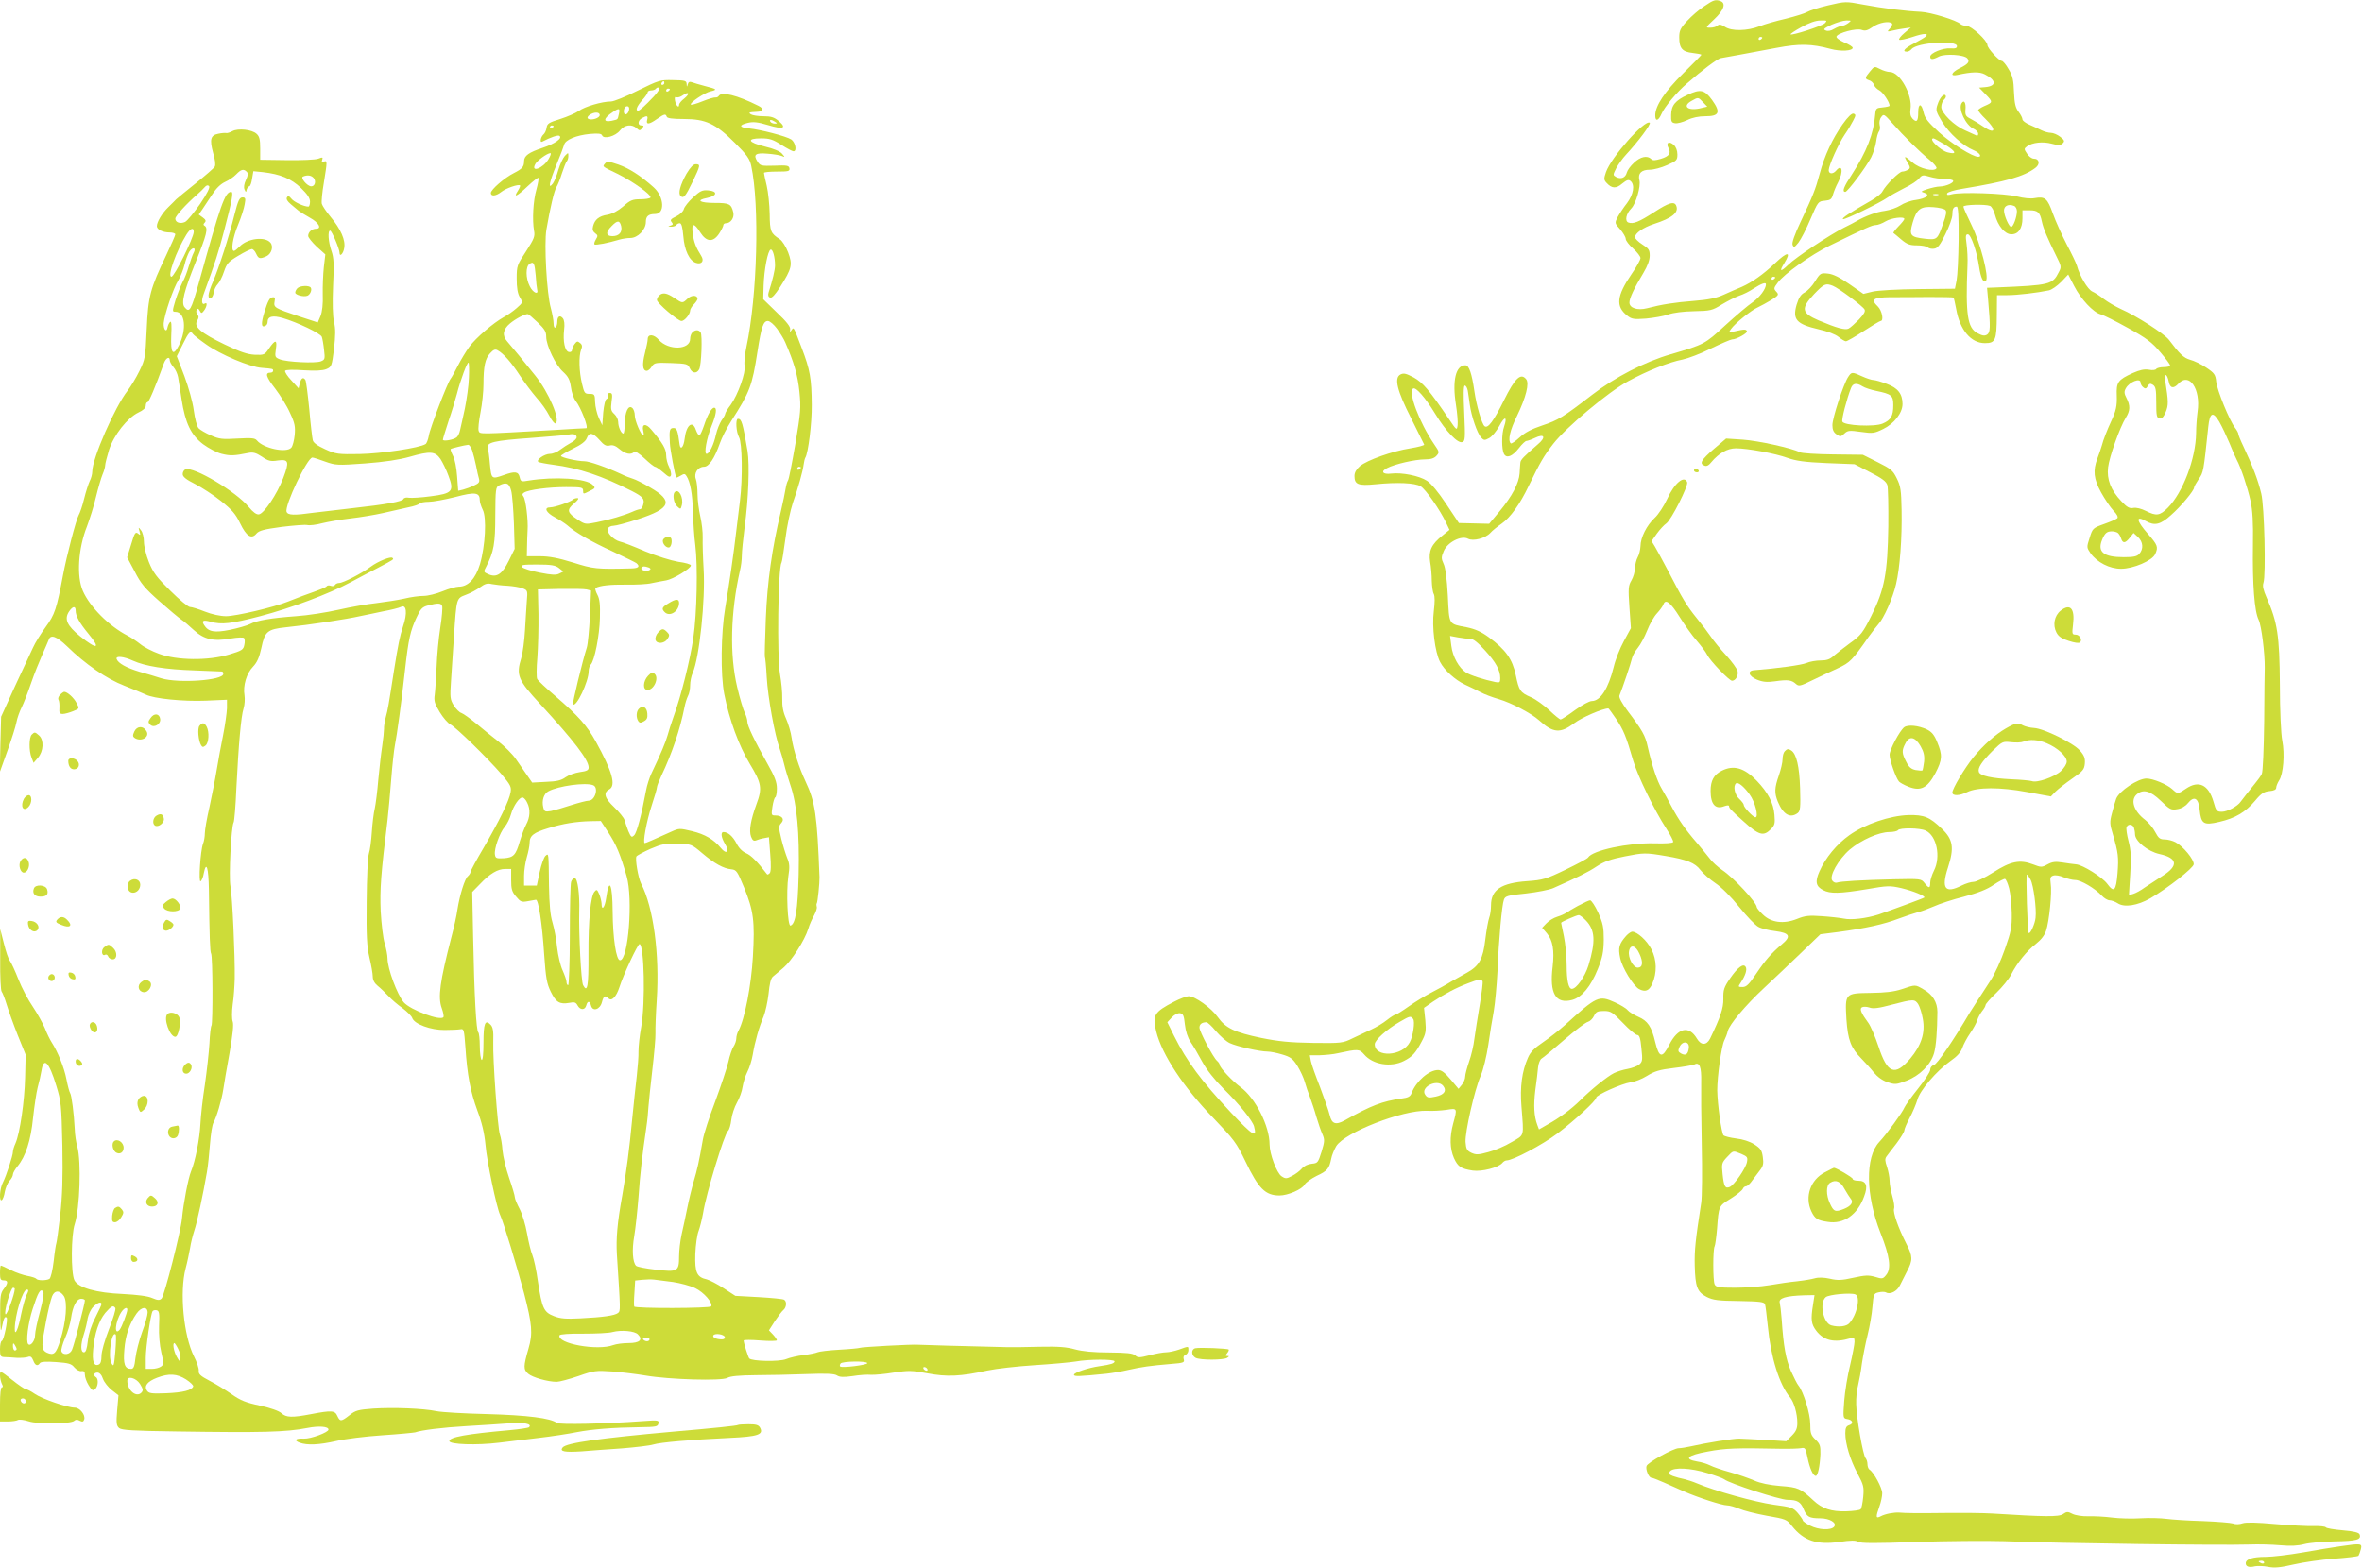 <?xml version="1.0" standalone="no"?>
<!DOCTYPE svg PUBLIC "-//W3C//DTD SVG 20010904//EN"
 "http://www.w3.org/TR/2001/REC-SVG-20010904/DTD/svg10.dtd">
<svg version="1.0" xmlns="http://www.w3.org/2000/svg"
 width="1280pt" height="850pt" viewBox="0 0 1280 850"
 preserveAspectRatio="xMidYMid meet">
<g transform="translate(0,850) scale(0.1,-0.1)"
fill="#cddc39" stroke="none">
<path d="M9235 8466 c-28 -18 -69 -54 -92 -79 -37 -40 -43 -53 -43 -90 0 -59
17 -78 73 -84 26 -3 47 -7 47 -10 0 -2 -44 -47 -99 -101 -99 -98 -151 -175
-151 -227 0 -35 17 -31 34 8 15 36 84 119 137 164 82 72 165 134 184 138 11 2
58 11 105 19 47 9 136 25 199 37 122 23 188 22 291 -6 55 -15 120 -11 120 6 0
6 -21 19 -46 29 -26 12 -44 25 -42 32 7 20 109 47 137 36 19 -7 32 -3 61 17
34 23 88 33 103 18 4 -3 -1 -15 -10 -26 -18 -19 -17 -20 12 -13 17 4 46 10 65
12 l35 5 -35 -30 c-19 -16 -32 -33 -28 -36 4 -4 37 3 73 15 62 21 91 21 69 1
-5 -5 -33 -21 -61 -36 -51 -26 -68 -45 -39 -45 7 0 19 6 25 14 30 36 246 50
246 16 0 -11 -9 -14 -35 -12 -41 3 -110 -25 -110 -45 0 -17 14 -17 48 1 33 16
136 10 153 -10 15 -18 5 -31 -42 -54 -46 -24 -53 -45 -11 -36 77 17 119 18
148 3 63 -32 64 -63 4 -69 l-35 -3 36 -37 c40 -41 39 -43 -8 -63 -18 -8 -33
-18 -33 -22 0 -5 18 -27 40 -48 62 -60 53 -86 -14 -40 -20 14 -50 32 -67 41
-26 13 -30 20 -28 49 4 38 -8 57 -21 35 -19 -31 22 -118 65 -138 14 -6 25 -18
25 -27 0 -11 -5 -13 -17 -6 -10 5 -34 15 -53 24 -59 25 -130 94 -130 127 0 15
7 33 15 40 8 7 12 16 9 22 -9 14 -32 -10 -44 -48 -11 -31 -9 -39 25 -95 38
-62 113 -130 172 -154 31 -13 45 -35 23 -35 -30 0 -144 71 -211 132 -61 56
-78 77 -85 109 -11 51 -29 51 -29 0 0 -48 -8 -57 -30 -35 -12 13 -15 27 -12
51 13 77 -57 203 -112 203 -12 0 -36 7 -53 16 -30 16 -31 15 -54 -13 -29 -35
-29 -40 -5 -48 11 -3 23 -14 26 -24 3 -10 16 -24 30 -31 20 -11 55 -64 55 -83
0 -3 -17 -7 -37 -9 -35 -3 -38 -5 -41 -38 -8 -105 -47 -203 -126 -325 -45 -68
-55 -95 -36 -95 12 0 112 133 140 187 12 24 24 62 27 85 3 24 10 49 15 55 6 7
8 23 4 36 -3 14 0 32 9 43 13 18 16 16 62 -36 57 -65 145 -152 202 -199 22
-18 38 -38 35 -43 -13 -21 -92 -2 -129 31 -45 39 -51 39 -28 1 16 -27 16 -32
3 -40 -8 -5 -22 -10 -31 -10 -17 0 -89 -72 -108 -108 -6 -12 -33 -33 -59 -48
-121 -69 -165 -98 -154 -102 11 -3 198 87 242 118 14 10 54 32 89 50 36 17 72
41 81 53 16 19 21 20 57 9 22 -7 59 -12 81 -12 22 0 43 -4 46 -9 7 -11 -38
-31 -72 -32 -15 0 -45 -7 -67 -14 -36 -12 -38 -14 -17 -20 35 -11 10 -31 -47
-39 -27 -3 -64 -17 -83 -30 -19 -12 -56 -25 -84 -29 -43 -5 -106 -28 -154 -56
-8 -5 -38 -21 -67 -35 -73 -36 -260 -160 -302 -201 -42 -41 -51 -38 -22 8 40
65 18 65 -50 0 -64 -61 -126 -104 -180 -128 -24 -10 -69 -29 -99 -43 -40 -18
-83 -27 -160 -33 -103 -8 -175 -19 -255 -40 -51 -13 -95 1 -95 31 0 23 25 77
76 161 22 37 34 69 34 93 0 31 -5 39 -40 61 -22 14 -40 32 -40 39 0 22 45 53
103 72 99 32 135 62 121 98 -10 27 -40 18 -120 -34 -82 -53 -114 -66 -140 -56
-20 8 -12 48 16 76 25 25 53 121 44 154 -9 36 11 56 56 56 21 0 63 11 94 25
52 23 56 27 56 58 0 21 -8 41 -19 51 -25 23 -45 13 -30 -15 16 -30 5 -46 -41
-60 -31 -9 -43 -10 -52 -1 -21 21 -59 13 -93 -20 -19 -17 -36 -41 -39 -53 -7
-28 -31 -38 -57 -25 -19 11 -19 11 0 49 11 20 34 53 52 72 66 71 139 168 129
174 -28 17 -209 -187 -237 -268 -12 -35 -12 -42 3 -58 28 -31 52 -33 85 -4 25
20 34 23 45 14 25 -21 16 -73 -19 -120 -19 -24 -41 -58 -51 -76 -16 -32 -16
-33 14 -66 16 -19 30 -42 30 -52 0 -9 18 -33 40 -52 22 -20 40 -43 40 -52 0
-9 -22 -49 -50 -89 -79 -116 -85 -173 -23 -222 25 -20 36 -22 103 -17 41 4 95
13 120 22 27 10 82 17 140 18 89 2 99 4 150 36 30 18 72 40 95 48 22 7 56 24
75 37 45 29 70 38 70 25 0 -25 -34 -71 -73 -98 -24 -16 -90 -72 -148 -125
-111 -102 -113 -103 -294 -156 -142 -41 -304 -125 -427 -220 -157 -121 -183
-137 -270 -166 -57 -19 -94 -38 -123 -65 -23 -21 -45 -36 -48 -32 -17 16 -4
72 33 147 50 103 69 179 50 201 -29 35 -60 6 -120 -115 -55 -111 -87 -155
-105 -140 -15 12 -44 112 -55 189 -14 97 -29 141 -49 141 -52 0 -72 -82 -51
-214 7 -44 11 -94 9 -111 -4 -29 -5 -29 -48 35 -105 155 -140 196 -190 224
-42 22 -54 25 -72 16 -35 -19 -19 -86 59 -239 37 -74 68 -137 70 -141 1 -4
-32 -13 -75 -20 -97 -15 -235 -64 -274 -97 -19 -17 -29 -34 -29 -53 0 -46 20
-54 113 -45 116 12 215 8 246 -11 27 -16 105 -128 138 -198 l18 -38 -37 -30
c-61 -48 -77 -84 -68 -143 5 -27 9 -74 9 -103 1 -29 5 -62 11 -72 6 -12 6 -44
0 -93 -11 -85 6 -221 34 -275 23 -45 82 -98 135 -123 25 -11 63 -30 84 -41 20
-11 65 -28 100 -38 66 -19 176 -77 217 -114 77 -70 115 -73 191 -16 41 31 154
80 185 80 2 0 21 -26 42 -57 40 -60 54 -93 93 -228 25 -83 113 -265 180 -368
22 -34 38 -65 36 -71 -2 -6 -43 -9 -103 -7 -141 3 -334 -38 -358 -77 -3 -6
-58 -35 -122 -66 -106 -51 -123 -56 -207 -62 -142 -10 -197 -47 -197 -131 0
-23 -4 -53 -10 -68 -5 -14 -15 -67 -21 -118 -12 -104 -33 -142 -97 -178 -20
-11 -59 -33 -87 -49 -27 -17 -77 -44 -110 -61 -33 -17 -88 -51 -122 -75 -34
-24 -66 -44 -71 -44 -5 0 -26 -13 -46 -29 -21 -17 -58 -39 -84 -51 -26 -12
-72 -34 -102 -48 -53 -26 -60 -27 -215 -25 -126 2 -186 8 -280 27 -144 30
-193 53 -235 112 -36 51 -124 114 -158 114 -12 0 -48 -13 -80 -30 -108 -56
-118 -73 -96 -162 31 -125 148 -302 309 -468 111 -116 125 -133 174 -235 71
-148 108 -185 185 -185 45 0 122 33 136 59 6 11 35 32 65 47 58 27 68 39 79
93 3 18 16 49 27 68 46 75 361 197 492 192 29 -2 76 1 105 5 60 10 60 10 37
-74 -20 -74 -18 -136 4 -187 22 -48 38 -58 102 -68 49 -7 139 16 160 41 6 8
17 14 23 14 35 0 193 84 276 146 95 72 210 178 210 194 0 15 141 77 185 83 22
2 63 18 90 35 40 25 68 34 145 43 52 6 102 15 112 19 28 15 39 -12 37 -96 -1
-44 0 -196 3 -339 3 -143 2 -285 -3 -315 -31 -202 -37 -255 -35 -340 3 -115
13 -143 65 -170 34 -17 62 -21 176 -22 113 -2 136 -5 140 -18 3 -9 9 -62 15
-118 16 -169 63 -319 121 -387 21 -25 39 -88 39 -138 0 -30 -7 -46 -30 -69
l-30 -30 -113 7 c-61 3 -125 7 -142 7 -31 1 -186 -24 -263 -42 -23 -5 -52 -10
-65 -10 -28 0 -166 -76 -174 -96 -7 -18 12 -64 26 -64 6 0 36 -12 68 -26 32
-14 81 -36 108 -48 75 -33 207 -76 235 -76 14 0 43 -9 65 -18 22 -10 89 -27
149 -38 104 -18 109 -20 137 -56 64 -80 134 -103 257 -86 62 9 88 9 101 1 14
-9 95 -9 317 -1 165 5 378 7 474 4 319 -12 1182 -23 1330 -18 47 2 122 0 167
-4 56 -5 96 -3 130 6 26 7 101 14 166 15 118 2 145 9 134 38 -4 10 -31 17 -91
22 -47 4 -89 11 -92 16 -3 5 -33 8 -67 7 -34 -1 -128 4 -209 11 -99 9 -156 10
-175 4 -17 -6 -38 -7 -52 -1 -13 4 -87 10 -165 13 -77 2 -166 8 -196 12 -30 4
-93 6 -140 3 -47 -3 -116 -1 -155 4 -38 5 -96 8 -128 7 -33 -1 -70 5 -86 13
-25 13 -31 13 -51 -1 -22 -16 -99 -15 -385 3 -49 3 -162 4 -250 3 -160 -2
-219 -1 -252 2 -29 2 -77 -7 -101 -20 -27 -14 -28 -5 -7 54 8 22 15 54 15 71
0 29 -46 114 -69 128 -6 4 -11 17 -11 30 0 12 -5 27 -10 32 -14 14 -50 220
-51 293 -1 31 3 76 10 101 6 25 16 79 21 120 6 41 20 111 31 155 11 44 23 112
26 152 6 69 7 72 34 78 16 4 33 3 39 0 22 -14 61 6 76 38 9 18 26 52 39 77 31
59 31 80 -4 148 -44 86 -73 169 -67 190 4 10 -1 40 -9 68 -8 27 -15 65 -15 84
0 19 -7 53 -14 75 -11 31 -12 44 -3 56 7 9 31 42 55 72 23 31 42 62 42 70 0 7
13 38 29 68 16 30 34 73 41 96 13 52 105 159 180 212 36 25 56 47 64 71 7 20
26 56 43 80 17 25 34 56 38 70 4 14 16 36 26 49 11 13 19 28 19 33 0 6 26 36
59 67 32 31 68 75 80 99 32 63 85 128 133 165 28 22 48 47 56 72 17 51 33 209
25 256 -4 31 -2 38 14 43 11 4 36 0 56 -9 20 -8 48 -15 63 -15 30 0 107 -45
144 -85 13 -14 32 -25 42 -25 10 0 30 -7 44 -16 36 -24 107 -13 177 27 96 56
232 163 235 184 3 25 -58 99 -99 120 -15 8 -42 15 -58 15 -26 0 -34 7 -51 39
-11 22 -36 52 -55 67 -61 46 -81 106 -47 137 35 32 75 21 132 -34 48 -47 56
-51 89 -45 22 3 44 16 57 32 34 42 58 29 64 -34 8 -78 21 -87 106 -67 87 20
142 52 195 115 33 40 48 49 78 52 24 2 36 8 36 18 0 8 7 26 16 40 23 35 31
143 17 215 -7 35 -13 163 -13 305 -2 266 -13 337 -72 471 -18 41 -23 63 -17
80 14 40 5 417 -12 484 -18 75 -46 147 -97 256 -15 31 -27 61 -27 66 0 6 -8
21 -18 34 -30 39 -96 200 -102 249 -4 40 -10 48 -55 78 -27 18 -66 37 -87 42
-34 10 -55 29 -115 109 -25 32 -177 130 -260 166 -30 14 -71 38 -92 54 -20 16
-49 35 -63 41 -25 12 -68 84 -83 140 -4 14 -29 66 -55 115 -26 50 -60 125 -75
167 -30 84 -42 94 -100 84 -20 -4 -60 0 -94 9 -66 17 -307 25 -354 12 -22 -6
-28 -5 -25 5 3 7 39 18 84 25 236 39 332 66 394 113 27 20 22 50 -9 50 -10 0
-27 12 -36 27 -17 25 -17 27 0 40 29 21 86 27 134 14 37 -10 47 -9 59 2 12 12
10 17 -14 36 -14 11 -37 21 -50 21 -12 0 -35 6 -51 14 -15 8 -45 21 -65 30
-21 9 -38 22 -38 29 0 8 -10 27 -21 41 -17 22 -22 44 -25 107 -2 64 -7 88 -29
124 -14 25 -31 45 -37 45 -15 0 -78 69 -78 86 0 24 -87 104 -113 104 -13 0
-28 5 -33 10 -20 20 -160 63 -214 66 -85 4 -205 19 -312 39 -96 18 -97 18
-191 -4 -52 -12 -103 -29 -114 -36 -11 -7 -62 -23 -114 -36 -52 -12 -116 -30
-143 -41 -67 -26 -153 -28 -189 -3 -21 13 -31 15 -40 6 -6 -6 -23 -11 -39 -11
-27 0 -26 1 22 46 51 48 65 86 34 98 -27 10 -38 7 -89 -28z m654 -92 c-16 -15
-179 -68 -186 -60 -2 2 24 20 59 39 41 23 77 36 103 36 36 1 38 0 24 -15z
m127 1 c-11 -8 -26 -15 -34 -15 -8 0 -26 -7 -42 -16 -17 -11 -35 -14 -46 -9
-16 6 -10 11 31 31 28 12 64 23 80 23 29 0 29 0 11 -14z m-466 -79 c0 -3 -4
-8 -10 -11 -5 -3 -10 -1 -10 4 0 6 5 11 10 11 6 0 10 -2 10 -4z m995 -583 c56
-35 61 -52 10 -39 -40 10 -108 76 -77 76 4 0 34 -17 67 -37z m-42 -270 c-7 -2
-19 -2 -25 0 -7 3 -2 5 12 5 14 0 19 -2 13 -5z m281 -59 c9 -3 21 -25 27 -48
16 -61 54 -106 89 -106 38 0 60 32 60 87 l0 43 39 0 c44 0 56 -11 66 -60 8
-39 32 -94 77 -185 29 -58 30 -62 15 -90 -34 -68 -47 -71 -336 -83 l-53 -2 6
-67 c13 -150 12 -175 -6 -187 -14 -8 -26 -6 -52 8 -54 29 -65 99 -54 366 2 36
-1 89 -5 118 -6 43 -5 52 7 52 17 0 49 -94 61 -176 9 -61 23 -90 37 -76 18 18
-29 201 -77 300 -25 51 -45 96 -45 102 0 11 118 14 144 4z m130 0 c9 -3 16
-16 16 -29 0 -31 -20 -85 -31 -85 -12 0 -39 62 -39 89 0 25 24 37 54 25z
m-372 -22 c8 -8 5 -28 -12 -74 -31 -88 -33 -89 -99 -82 -79 9 -86 18 -66 87
21 73 43 90 113 84 29 -2 58 -9 64 -15z m72 -160 c-1 -97 -6 -197 -11 -222
l-9 -45 -198 -2 c-112 -1 -221 -7 -249 -14 l-49 -12 -76 53 c-53 37 -88 54
-116 57 -39 4 -42 3 -70 -42 -15 -25 -41 -52 -56 -60 -21 -11 -32 -28 -44 -67
-23 -80 -1 -105 119 -133 49 -11 91 -27 108 -41 16 -13 34 -24 40 -24 7 0 50
25 96 55 46 30 88 55 92 55 19 0 8 57 -15 79 -40 38 -25 49 67 50 45 0 140 0
211 1 71 0 131 -1 133 -3 1 -2 8 -30 14 -63 20 -113 80 -184 155 -184 58 0 64
15 65 150 l1 110 56 0 c54 0 163 13 225 26 15 3 45 24 67 46 l38 40 32 -62
c36 -71 104 -144 144 -154 15 -4 82 -37 148 -74 100 -55 130 -78 174 -130 30
-35 54 -67 54 -73 0 -5 -15 -9 -34 -9 -19 0 -38 -5 -41 -10 -4 -6 -21 -8 -40
-4 -25 4 -48 -1 -87 -18 -81 -37 -90 -50 -87 -122 2 -56 -4 -84 -31 -141 -20
-43 -43 -101 -50 -130 -5 -16 -15 -48 -24 -70 -25 -66 -20 -111 20 -184 20
-36 50 -81 67 -99 19 -19 27 -35 21 -41 -5 -5 -37 -19 -71 -31 -62 -22 -63
-24 -79 -75 -17 -52 -16 -53 5 -84 35 -49 103 -84 165 -84 67 0 169 44 185 79
18 39 14 49 -39 110 -64 73 -68 102 -10 69 46 -26 78 -19 135 33 53 46 125
133 125 149 0 5 11 25 25 46 26 37 26 38 52 284 8 77 25 85 59 28 15 -26 39
-77 55 -115 15 -38 33 -79 40 -92 22 -40 59 -150 75 -223 11 -51 15 -116 13
-240 -3 -213 8 -359 31 -405 15 -31 34 -181 33 -260 -1 -14 -2 -144 -3 -290
-2 -151 -7 -274 -13 -285 -5 -11 -22 -34 -36 -51 -31 -38 -69 -86 -79 -100
-16 -24 -72 -54 -101 -54 -28 0 -32 4 -46 55 -27 92 -80 117 -149 70 -45 -30
-44 -30 -75 -2 -29 26 -104 57 -139 57 -47 0 -148 -68 -164 -109 -5 -14 -16
-50 -23 -79 -13 -48 -12 -59 5 -115 29 -99 32 -123 25 -212 -8 -95 -19 -105
-56 -55 -27 36 -132 102 -168 105 -14 1 -48 6 -74 10 -38 6 -55 4 -81 -10 -31
-17 -35 -17 -79 0 -71 27 -121 17 -216 -44 -44 -28 -92 -51 -106 -51 -14 0
-43 -9 -65 -20 -89 -45 -111 -17 -74 97 35 107 28 153 -32 210 -67 65 -97 77
-182 75 -100 -3 -236 -49 -320 -109 -68 -48 -130 -123 -162 -196 -25 -56 -20
-81 20 -102 39 -20 89 -19 235 5 115 20 127 20 189 6 63 -15 132 -43 124 -51
-4 -4 -181 -69 -248 -92 -66 -21 -148 -31 -189 -22 -20 4 -73 10 -118 13 -69
5 -91 3 -135 -15 -73 -29 -140 -20 -185 24 -18 17 -33 35 -33 40 0 25 -125
160 -187 201 -23 16 -55 44 -69 64 -15 19 -46 57 -68 83 -62 71 -101 128 -136
194 -17 33 -42 78 -55 100 -25 41 -53 126 -76 228 -13 60 -28 87 -112 198 -29
40 -45 69 -41 79 16 38 63 178 68 202 3 14 18 40 32 57 14 17 36 58 50 93 13
34 37 76 53 93 15 16 31 38 35 48 11 33 38 13 88 -67 27 -43 68 -101 92 -128
24 -28 50 -62 57 -77 16 -33 120 -141 135 -141 20 0 36 29 30 53 -3 12 -30 50
-61 84 -31 33 -68 79 -83 101 -15 22 -49 67 -77 101 -55 68 -77 105 -155 256
-29 55 -61 114 -71 131 l-19 31 29 41 c16 22 39 47 51 55 27 19 120 204 113
223 -15 40 -69 -4 -108 -90 -18 -39 -49 -86 -68 -103 -43 -40 -77 -107 -77
-154 -1 -19 -7 -45 -15 -59 -8 -14 -14 -41 -15 -60 0 -19 -9 -49 -19 -66 -17
-29 -18 -43 -11 -145 l8 -114 -38 -70 c-21 -38 -46 -101 -55 -140 -29 -117
-72 -185 -119 -185 -13 0 -54 -22 -92 -50 -38 -28 -72 -50 -77 -50 -4 0 -32
22 -61 50 -29 27 -73 59 -98 70 -60 26 -66 35 -84 121 -18 86 -54 137 -145
204 -42 31 -74 45 -121 55 -100 19 -94 10 -102 171 -5 92 -13 153 -23 173 -13
29 -13 36 1 69 20 48 95 86 131 67 28 -15 94 2 121 31 10 12 39 35 62 51 46
32 99 105 146 204 63 130 82 162 133 228 70 90 298 281 405 339 104 57 226
105 296 118 29 6 99 32 154 60 56 27 107 49 114 49 24 0 84 34 81 44 -4 12
-14 12 -66 0 -33 -7 -34 -6 -20 13 22 31 110 102 145 117 17 8 50 26 73 40 40
25 42 29 27 45 -15 16 -14 20 8 49 34 47 180 151 282 201 198 97 230 111 249
111 11 0 35 9 53 20 31 19 102 28 102 13 0 -4 -14 -22 -32 -40 -17 -18 -30
-34 -27 -36 2 -1 21 -17 42 -35 31 -26 46 -32 85 -32 27 0 53 -5 59 -11 6 -6
21 -9 34 -7 19 2 33 20 61 78 21 41 38 89 38 106 0 32 6 44 24 44 8 0 11 -56
10 -178z m-994 -206 c0 -3 -4 -8 -10 -11 -5 -3 -10 -1 -10 4 0 6 5 11 10 11 6
0 10 -2 10 -4z m312 -45 c31 -12 161 -109 172 -128 6 -11 -3 -26 -30 -55 -22
-22 -46 -44 -56 -49 -18 -10 -65 3 -162 44 -94 40 -98 65 -25 143 54 56 62 60
101 45z m1821 -521 c7 -35 26 -38 52 -10 58 64 122 -27 104 -151 -4 -30 -8
-82 -8 -117 -2 -139 -72 -322 -153 -404 -44 -44 -63 -46 -120 -17 -24 12 -51
19 -67 16 -21 -4 -34 3 -65 36 -57 60 -80 118 -72 184 7 58 63 215 96 269 24
38 25 65 4 106 -13 25 -14 35 -4 53 19 35 80 59 80 31 0 -7 6 -19 14 -25 11
-10 17 -8 25 6 8 14 14 16 28 7 15 -10 18 -25 18 -95 0 -72 2 -84 18 -87 12
-3 22 8 33 34 16 38 15 58 -2 168 -8 46 10 43 19 -4z m-3799 -47 c2 -16 8 -50
11 -76 8 -61 40 -155 61 -178 15 -16 19 -17 43 -4 15 7 40 37 56 66 29 55 45
53 26 -3 -14 -39 -14 -123 -1 -148 14 -26 45 -15 81 31 17 22 35 39 41 39 5 0
26 7 45 16 53 26 63 4 16 -35 -76 -66 -93 -83 -94 -99 -1 -10 -3 -35 -4 -58
-4 -54 -41 -124 -109 -206 l-56 -67 -82 2 -82 2 -68 102 c-42 64 -82 112 -105
127 -41 27 -136 46 -194 39 -46 -6 -59 12 -22 30 42 22 153 47 205 47 32 0 50
6 62 19 17 19 17 21 -12 63 -81 119 -143 284 -114 302 15 9 66 -49 119 -136
60 -98 124 -164 148 -154 15 5 16 21 10 156 -5 103 -4 150 3 150 6 0 13 -12
16 -27z m3522 -771 c6 -4 14 -17 18 -29 9 -30 23 -29 48 3 l20 25 24 -22 c28
-26 31 -65 7 -91 -12 -14 -31 -18 -84 -18 -109 0 -144 28 -118 93 15 37 26 47
54 47 11 0 25 -4 31 -8z m-3508 -575 c15 1 40 -19 78 -61 60 -65 84 -109 84
-152 0 -23 -3 -26 -27 -21 -59 12 -137 37 -159 52 -38 25 -72 86 -79 144 l-7
54 43 -8 c24 -4 54 -8 67 -8z m3596 -1023 c3 -9 6 -25 6 -36 0 -37 69 -93 132
-107 100 -22 105 -64 15 -120 -31 -20 -74 -48 -95 -62 -20 -15 -48 -30 -61
-34 l-24 -7 7 114 c6 92 4 128 -9 178 -9 34 -14 69 -11 76 7 19 32 18 40 -2z
m-1129 -16 c60 -27 84 -142 45 -218 -11 -22 -20 -51 -20 -65 0 -31 -7 -32 -31
-1 -18 23 -21 23 -166 20 -174 -4 -290 -11 -308 -18 -8 -3 -19 2 -25 10 -20
23 32 115 94 169 62 52 158 95 215 95 22 0 43 5 46 10 9 14 119 13 150 -2z
m-1408 -138 c114 -19 159 -37 188 -76 15 -19 51 -51 81 -71 33 -22 84 -73 129
-129 42 -52 88 -100 104 -108 16 -9 57 -19 92 -23 77 -10 87 -28 37 -70 -59
-50 -92 -88 -141 -161 -39 -58 -53 -72 -74 -72 -25 0 -25 1 -9 25 25 38 35 70
26 84 -12 21 -43 -2 -85 -63 -33 -48 -37 -62 -36 -110 1 -51 -16 -100 -72
-216 -19 -37 -49 -37 -71 0 -43 73 -103 60 -150 -33 -38 -75 -55 -72 -76 14
-20 85 -41 116 -93 138 -23 10 -49 26 -57 36 -8 10 -40 29 -69 42 -87 39 -97
34 -270 -123 -31 -28 -85 -70 -120 -94 -46 -31 -68 -53 -81 -84 -32 -72 -44
-159 -35 -264 13 -169 18 -151 -54 -193 -34 -21 -91 -45 -126 -54 -54 -15 -66
-15 -91 -4 -25 12 -29 21 -32 59 -3 54 48 280 82 359 14 31 32 106 41 166 9
61 22 144 30 185 7 41 16 138 20 215 7 174 24 360 35 389 7 19 20 23 119 33
61 7 128 20 148 29 129 57 190 87 236 118 40 26 75 39 152 54 101 20 111 21
222 2z m1977 -128 c16 -30 33 -159 27 -207 -3 -32 -29 -90 -37 -82 -7 6 -16
317 -10 317 3 0 12 -13 20 -28z m-116 -48 c7 -27 13 -87 14 -134 1 -75 -3 -98
-37 -194 -21 -61 -56 -138 -79 -172 -48 -74 -97 -149 -111 -172 -91 -154 -177
-280 -195 -285 -12 -3 -20 -14 -20 -26 0 -11 -30 -57 -66 -102 -36 -45 -69
-91 -74 -103 -9 -24 -97 -145 -136 -186 -77 -83 -74 -288 7 -494 50 -125 59
-192 31 -226 -18 -23 -22 -23 -61 -11 -35 10 -54 9 -118 -5 -62 -14 -85 -15
-127 -5 -32 7 -62 8 -82 2 -17 -5 -60 -12 -95 -16 -35 -3 -102 -13 -149 -21
-47 -8 -131 -14 -187 -14 -87 0 -104 3 -111 18 -10 19 -10 192 0 207 3 6 9 48
13 95 9 124 9 123 74 163 32 20 61 44 65 52 3 8 11 15 18 15 7 0 23 15 35 33
13 17 32 43 43 57 15 20 18 34 13 68 -5 37 -12 47 -46 69 -25 16 -63 28 -99
32 -32 4 -63 12 -68 17 -11 11 -33 169 -34 244 0 77 23 240 38 270 7 14 16 37
19 51 9 36 95 139 197 234 47 44 135 127 195 185 l110 106 95 12 c149 20 249
42 330 73 41 15 89 31 105 35 17 4 55 18 85 31 30 14 104 38 164 53 75 20 124
39 160 64 28 19 56 33 61 32 6 -1 16 -25 23 -52z m-2854 -502 c3 -5 -4 -62
-15 -128 -11 -65 -24 -148 -29 -184 -4 -36 -17 -92 -29 -125 -11 -32 -21 -69
-21 -81 0 -12 -8 -32 -18 -44 l-18 -22 -43 51 c-31 37 -50 51 -68 51 -49 0
-118 -60 -143 -124 -7 -20 -18 -26 -57 -31 -101 -14 -162 -37 -306 -118 -49
-27 -70 -19 -81 28 -5 22 -29 90 -52 151 -24 61 -47 125 -50 142 l-6 32 53 0
c30 1 74 5 99 11 110 24 116 23 142 -6 47 -56 145 -72 216 -36 45 23 63 42 96
105 23 43 25 56 20 116 l-7 67 49 34 c61 41 125 75 189 99 56 22 71 24 79 12z
m761 -227 c34 -36 69 -65 77 -65 12 0 18 -17 23 -72 7 -65 6 -73 -13 -89 -12
-9 -40 -19 -62 -23 -23 -4 -56 -14 -74 -23 -36 -18 -123 -88 -182 -147 -50
-49 -112 -95 -177 -131 l-47 -27 -9 24 c-18 48 -21 106 -11 188 7 47 13 103
15 124 2 22 11 43 19 48 8 4 63 50 123 102 59 51 117 95 128 97 11 3 26 17 33
32 11 23 19 27 54 27 37 0 46 -6 103 -65z m-2374 -8 c4 -36 15 -71 31 -95 14
-20 42 -68 63 -107 24 -44 66 -97 114 -145 88 -86 159 -175 167 -206 17 -65
-4 -53 -126 76 -160 171 -238 276 -308 416 l-36 73 24 26 c14 15 33 25 45 23
17 -3 21 -13 26 -61z m1237 30 c11 -13 0 -93 -18 -126 -40 -77 -190 -85 -190
-11 0 22 65 81 135 121 57 33 59 33 73 16z m-1069 -66 c23 -27 56 -56 75 -65
38 -18 163 -46 205 -46 15 0 51 -7 80 -16 44 -13 57 -22 82 -62 16 -26 34 -65
40 -87 6 -22 19 -60 29 -85 9 -25 25 -72 34 -105 10 -33 24 -75 32 -92 13 -30
13 -39 -4 -95 -19 -60 -21 -63 -53 -66 -21 -2 -42 -12 -54 -26 -11 -13 -35
-31 -53 -40 -30 -16 -36 -16 -57 -2 -26 17 -65 121 -65 172 0 101 -77 252
-157 311 -44 32 -113 106 -113 120 0 6 -7 16 -15 23 -20 17 -95 158 -95 180 0
18 12 28 37 29 6 1 30 -21 52 -48z m2563 -91 c-4 -34 -16 -44 -41 -31 -18 10
-19 15 -9 37 16 34 54 30 50 -6z m-1332 -205 c22 -27 7 -49 -39 -59 -38 -8
-46 -7 -57 9 -30 41 63 89 96 50z m1617 -370 c32 -14 35 -18 30 -44 -7 -35
-70 -126 -94 -135 -24 -10 -31 3 -38 69 -6 57 -5 62 24 93 35 37 31 36 78 17z
m617 -761 c30 -11 10 -110 -32 -156 -15 -18 -58 -23 -98 -12 -44 12 -66 123
-30 153 17 14 134 25 160 15z m-229 -56 c-13 -82 -10 -105 18 -142 41 -53 98
-66 185 -40 19 5 22 3 22 -19 0 -14 -11 -71 -24 -127 -14 -55 -28 -143 -32
-194 -7 -93 -6 -94 16 -98 30 -4 37 -25 11 -33 -16 -5 -21 -15 -21 -44 0 -57
26 -143 66 -218 33 -62 36 -73 31 -127 -3 -32 -9 -62 -14 -67 -5 -5 -41 -10
-79 -11 -80 -2 -129 14 -177 59 -70 65 -82 71 -178 78 -60 5 -109 15 -143 30
-28 12 -87 33 -131 45 -44 12 -93 29 -108 37 -16 8 -47 18 -70 21 -75 13 -53
34 58 54 95 18 155 20 395 15 47 -1 96 1 109 3 23 5 26 1 36 -50 12 -59 30
-100 45 -100 11 0 22 52 25 117 1 46 -2 56 -27 80 -24 23 -28 34 -28 84 0 56
-37 176 -64 209 -7 8 -25 44 -41 79 -27 63 -40 132 -50 281 -3 41 -8 80 -10
87 -9 26 31 39 134 42 l54 1 -8 -52z m-572 -913 c43 -13 84 -28 90 -33 28 -23
303 -112 344 -112 53 0 71 -11 87 -50 17 -42 30 -50 90 -50 51 0 93 -25 75
-46 -17 -20 -84 -17 -129 6 -22 11 -40 24 -40 28 0 4 -12 22 -27 40 -26 30
-35 33 -133 46 -99 14 -319 75 -413 115 -23 10 -55 20 -72 24 -16 3 -43 10
-59 16 -23 9 -26 14 -16 26 19 23 113 18 203 -10z"/>
<path d="M10015 6456 c-25 -38 -85 -222 -85 -260 0 -25 6 -39 22 -50 20 -14
24 -14 43 4 18 17 27 18 90 9 64 -9 72 -8 121 16 59 29 104 87 104 135 0 55
-25 87 -85 109 -31 12 -63 21 -73 21 -9 0 -37 9 -61 20 -55 25 -57 25 -76 -4z
m78 -50 c12 -8 46 -19 75 -25 83 -17 92 -25 92 -77 0 -59 -13 -81 -58 -100
-45 -19 -210 -11 -218 11 -5 12 23 121 47 182 10 26 30 29 62 9z"/>
<path d="M9287 6066 c-68 -59 -80 -79 -50 -90 11 -5 24 2 37 19 40 48 87 75
133 75 64 0 215 -28 280 -52 45 -16 93 -23 210 -28 l153 -6 85 -44 c65 -33 87
-50 93 -70 4 -14 6 -114 5 -223 -4 -254 -20 -341 -92 -485 -46 -92 -57 -106
-114 -147 -34 -25 -74 -56 -90 -70 -20 -19 -38 -25 -71 -25 -24 0 -59 -6 -77
-14 -27 -11 -156 -29 -284 -39 -38 -3 -28 -33 16 -51 32 -13 55 -15 98 -9 69
10 90 7 113 -14 16 -14 23 -13 90 20 40 19 102 49 138 65 66 31 77 42 167 171
18 25 41 55 51 66 30 32 80 144 97 219 21 89 33 248 30 403 -2 105 -5 128 -26
170 -21 43 -32 52 -104 88 l-80 40 -162 2 c-89 1 -170 6 -180 12 -42 22 -224
62 -308 68 l-91 6 -67 -57z"/>
<path d="M9180 5950 c0 -5 7 -10 16 -10 8 0 12 5 9 10 -3 6 -10 10 -16 10 -5
0 -9 -4 -9 -10z"/>
<path d="M11167 5190 c-34 -27 -44 -78 -23 -118 11 -22 29 -34 67 -46 31 -10
55 -14 61 -8 14 14 -2 42 -24 42 -19 0 -20 4 -14 54 11 88 -15 117 -67 76z"/>
<path d="M10869 4551 c-57 -33 -122 -91 -175 -156 -47 -58 -114 -170 -114
-191 0 -19 39 -18 79 2 56 28 180 28 325 1 l130 -24 25 26 c14 14 55 46 91 71
58 40 65 49 68 82 2 28 -3 43 -27 70 -36 41 -195 119 -248 122 -21 1 -48 8
-60 14 -29 16 -40 14 -94 -17z m223 -80 c59 -25 108 -70 108 -99 0 -13 -14
-35 -32 -52 -35 -32 -130 -65 -157 -54 -9 3 -59 8 -111 10 -107 5 -169 19
-176 39 -8 21 14 55 73 114 54 52 56 53 101 48 26 -3 56 -2 67 3 33 14 81 11
127 -9z"/>
<path d="M10319 4558 c-25 -20 -79 -122 -79 -149 0 -28 33 -124 50 -144 6 -8
31 -21 54 -30 65 -25 101 -6 144 74 38 73 39 98 10 168 -16 40 -30 56 -56 69
-47 22 -103 27 -123 12z m89 -103 c17 -30 22 -51 19 -83 -3 -24 -7 -45 -9 -48
-3 -2 -19 -1 -37 2 -24 5 -37 16 -51 45 -24 46 -25 61 -4 100 21 42 52 36 82
-16z"/>
<path d="M9672 4428 c-7 -7 -12 -26 -12 -43 0 -17 -9 -56 -20 -88 -24 -68 -25
-96 -5 -144 29 -69 67 -90 107 -60 14 11 16 30 13 134 -4 120 -20 187 -48 205
-16 10 -21 10 -35 -4z"/>
<path d="M9330 4322 c-42 -21 -60 -53 -60 -109 0 -73 26 -102 74 -83 17 6 26
6 26 0 0 -10 11 -22 76 -80 86 -78 110 -85 150 -45 22 22 24 31 20 79 -5 63
-35 121 -97 185 -67 69 -124 86 -189 53z m152 -129 c29 -39 50 -123 31 -123
-12 0 -63 53 -63 66 0 6 -11 21 -25 34 -24 22 -34 68 -18 83 10 11 43 -15 75
-60z"/>
<path d="M8551 3590 c-29 -16 -59 -34 -65 -39 -6 -4 -27 -14 -47 -20 -20 -6
-46 -22 -59 -36 l-23 -24 26 -30 c32 -38 41 -94 31 -180 -18 -146 16 -205 106
-181 52 14 101 73 139 168 25 62 31 92 32 157 0 69 -4 89 -30 148 -17 37 -37
67 -44 67 -6 0 -36 -14 -66 -30z m43 -79 c50 -52 54 -113 14 -244 -19 -61 -65
-127 -90 -127 -18 0 -28 45 -28 127 0 48 -7 119 -15 158 -8 38 -15 71 -15 73
0 5 84 42 96 42 5 0 23 -13 38 -29z"/>
<path d="M8813 3428 c-39 -44 -45 -65 -33 -121 11 -53 71 -151 102 -168 34
-18 55 -10 72 29 26 59 25 129 -5 187 -24 47 -77 95 -104 95 -6 0 -21 -10 -32
-22z m71 -97 c22 -47 18 -76 -9 -76 -25 0 -54 55 -47 90 7 38 36 31 56 -14z"/>
<path d="M10305 3138 c-43 -14 -90 -19 -168 -20 -139 -2 -139 -2 -131 -143 8
-113 24 -155 82 -214 20 -21 51 -54 67 -75 19 -23 46 -43 74 -52 41 -14 47
-13 103 8 72 28 131 87 149 150 11 39 17 118 18 223 0 52 -26 95 -75 122 -46
27 -42 27 -119 1z m90 -81 c8 -13 20 -49 25 -80 14 -75 -8 -143 -68 -215 -83
-97 -124 -82 -172 65 -18 54 -43 112 -55 128 -39 53 -49 77 -35 85 7 4 25 4
40 -1 20 -8 51 -4 121 15 119 31 125 31 144 3z"/>
<path d="M9890 2146 c-79 -40 -111 -133 -74 -212 19 -40 33 -49 89 -57 86 -14
161 38 197 138 22 58 12 85 -32 85 -17 0 -30 4 -30 10 0 8 -91 61 -102 60 -2
0 -23 -11 -48 -24z m106 -91 c13 -22 27 -45 33 -52 17 -19 3 -40 -37 -56 -46
-18 -55 -15 -75 29 -22 46 -22 100 1 113 30 19 56 8 78 -34z"/>
<path d="M3456 8009 c-65 -33 -130 -59 -145 -59 -49 0 -143 -28 -174 -51 -17
-12 -63 -32 -101 -44 -62 -19 -71 -25 -74 -48 -2 -14 -10 -31 -18 -37 -14 -13
-20 -45 -6 -38 46 24 85 37 93 32 20 -12 -23 -43 -90 -65 -75 -25 -101 -43
-101 -73 0 -30 -10 -41 -55 -64 -52 -26 -125 -90 -125 -108 0 -20 28 -17 57 6
25 20 93 43 101 35 3 -2 -3 -16 -12 -30 -26 -40 -4 -29 54 26 29 27 55 48 58
45 2 -3 -2 -31 -11 -63 -18 -62 -23 -166 -13 -223 6 -31 1 -44 -43 -112 -49
-74 -51 -79 -51 -148 0 -50 5 -81 17 -101 17 -29 17 -29 -17 -59 -19 -17 -51
-39 -70 -49 -56 -31 -151 -112 -187 -161 -18 -25 -46 -71 -62 -103 -16 -31
-33 -63 -39 -70 -17 -21 -112 -268 -118 -308 -4 -22 -12 -43 -18 -46 -32 -21
-241 -52 -356 -54 -118 -2 -129 -1 -188 26 -42 19 -64 35 -67 49 -3 11 -12 87
-19 168 -8 81 -17 152 -21 158 -11 18 -23 11 -30 -17 l-7 -28 -39 43 c-22 23
-37 47 -34 52 3 6 44 7 100 3 64 -4 103 -2 123 6 29 12 30 16 42 109 8 73 9
110 0 147 -7 32 -9 100 -5 195 6 119 4 153 -9 190 -17 50 -21 110 -7 110 9 0
51 -100 51 -120 0 -25 20 -6 25 24 9 43 -18 104 -74 171 -23 28 -44 59 -47 70
-3 11 2 63 11 115 19 117 19 121 0 114 -11 -5 -13 -2 -9 10 5 14 2 15 -21 6
-15 -6 -91 -9 -171 -8 l-144 2 0 62 c0 48 -4 65 -20 79 -25 23 -100 31 -131
14 -13 -7 -28 -12 -34 -10 -5 1 -24 0 -42 -4 -42 -8 -48 -30 -28 -104 11 -36
14 -65 9 -74 -5 -9 -52 -49 -104 -91 -52 -42 -99 -80 -105 -86 -5 -6 -25 -25
-43 -43 -34 -33 -62 -80 -62 -103 0 -18 32 -34 69 -34 17 0 31 -5 31 -10 0 -6
-22 -56 -49 -113 -87 -182 -98 -222 -106 -402 -7 -154 -8 -162 -40 -227 -18
-37 -47 -84 -63 -105 -70 -89 -192 -368 -192 -439 0 -14 -6 -37 -14 -52 -7
-15 -21 -58 -30 -95 -9 -38 -23 -78 -30 -90 -13 -22 -65 -219 -85 -327 -34
-180 -44 -211 -93 -278 -27 -37 -58 -87 -69 -112 -12 -25 -56 -119 -98 -210
l-75 -165 -4 -150 -3 -150 41 115 c23 63 45 133 49 155 4 22 17 58 28 80 11
22 34 81 51 131 17 50 45 119 61 155 16 35 31 72 35 81 10 31 43 19 99 -35 99
-97 215 -177 311 -214 50 -20 102 -41 116 -48 43 -22 203 -38 325 -33 l115 5
0 -46 c-1 -25 -10 -91 -21 -146 -11 -55 -27 -140 -35 -190 -8 -49 -26 -139
-39 -200 -14 -60 -25 -124 -25 -142 0 -17 -4 -43 -10 -57 -14 -39 -25 -210
-13 -203 6 4 14 23 17 42 14 72 26 33 28 -87 3 -260 6 -337 12 -347 9 -14 10
-377 2 -390 -4 -5 -9 -49 -11 -97 -3 -48 -14 -149 -25 -225 -12 -75 -22 -170
-24 -211 -4 -81 -28 -204 -51 -258 -15 -37 -41 -171 -49 -256 -7 -73 -95 -416
-110 -432 -11 -11 -20 -11 -51 2 -24 11 -82 18 -158 22 -145 6 -244 34 -264
75 -19 40 -18 244 2 304 28 87 36 337 14 420 -7 22 -13 65 -14 95 -4 82 -17
184 -25 195 -4 6 -13 39 -20 75 -12 63 -47 149 -80 200 -9 14 -26 48 -37 77
-12 28 -41 80 -65 116 -25 36 -60 102 -78 148 -18 46 -39 91 -46 100 -8 8 -22
51 -33 95 l-20 79 0 -165 c-1 -92 3 -170 8 -175 5 -6 17 -37 27 -70 10 -33 37
-108 60 -166 l43 -106 -3 -124 c-3 -128 -28 -301 -52 -356 -8 -17 -14 -38 -14
-46 0 -21 -36 -130 -54 -166 -18 -33 -22 -106 -6 -96 5 3 13 24 16 45 4 21 15
48 25 59 11 11 19 27 19 35 0 8 11 27 24 43 45 54 73 141 85 263 7 63 18 138
25 165 8 28 17 69 21 93 12 75 41 45 80 -83 26 -85 28 -103 33 -325 3 -179 0
-269 -12 -379 -9 -79 -19 -147 -21 -151 -2 -4 -9 -47 -14 -95 -6 -51 -16 -92
-23 -97 -17 -10 -65 -10 -72 1 -3 4 -24 11 -47 15 -22 4 -63 18 -89 31 -27 14
-52 25 -55 25 -3 0 -5 -18 -5 -40 0 -33 3 -40 20 -40 25 0 25 -15 0 -47 -17
-22 -20 -40 -19 -137 1 -91 3 -103 10 -67 9 46 15 58 25 49 8 -9 -15 -123 -26
-126 -6 -2 -10 -22 -10 -45 0 -37 3 -42 23 -43 12 0 42 -2 67 -4 25 -1 53 1
62 5 13 5 20 0 28 -19 10 -28 24 -33 36 -15 5 8 33 10 88 6 69 -5 83 -9 99
-29 11 -13 28 -22 38 -20 14 2 19 -3 19 -20 0 -13 9 -38 20 -56 17 -28 23 -32
35 -22 17 14 20 56 5 65 -16 10 -11 25 8 25 11 0 23 -12 30 -34 7 -19 29 -46
48 -61 l36 -28 -7 -81 c-6 -71 -4 -84 11 -97 14 -11 75 -15 308 -18 470 -7
595 -4 713 19 61 12 113 8 113 -9 0 -15 -96 -51 -134 -49 -46 2 -56 -9 -22
-22 41 -15 105 -12 198 9 46 11 157 25 248 31 91 6 172 14 180 16 34 12 143
26 280 34 80 5 183 11 230 15 80 6 125 -3 107 -21 -3 -4 -51 -11 -104 -16
-237 -21 -328 -38 -328 -59 0 -19 148 -24 270 -9 50 6 146 18 215 26 69 8 161
22 205 31 85 16 192 25 345 27 85 1 95 3 98 20 4 18 -1 19 -84 13 -205 -15
-454 -20 -466 -10 -33 26 -160 42 -378 48 -124 3 -247 10 -275 16 -71 15 -234
21 -342 14 -82 -6 -97 -10 -129 -36 -45 -35 -51 -36 -66 -4 -13 30 -31 31
-141 10 -105 -20 -136 -19 -162 5 -13 12 -57 28 -116 41 -76 16 -106 28 -154
62 -33 23 -87 56 -120 73 -48 25 -60 36 -58 53 2 12 -10 48 -26 79 -56 112
-79 348 -45 477 9 33 19 83 24 110 4 28 15 70 23 95 15 44 48 198 68 315 6 33
13 103 17 155 4 52 12 104 19 115 16 28 44 121 53 180 4 28 19 116 34 198 17
97 23 155 17 170 -5 13 -5 53 0 92 6 39 10 102 11 140 2 124 -13 449 -23 500
-10 52 4 325 17 347 4 6 11 90 15 187 12 235 25 388 39 431 6 19 8 51 5 71 -9
52 11 119 46 155 22 23 34 50 45 100 19 92 32 103 135 114 127 13 324 43 404
61 22 4 76 16 120 25 44 8 87 19 97 24 31 17 37 -33 12 -106 -17 -50 -27 -101
-49 -239 -29 -187 -33 -211 -44 -251 -6 -23 -11 -52 -10 -65 0 -13 -4 -55 -10
-94 -6 -38 -15 -120 -21 -182 -5 -62 -14 -132 -19 -155 -6 -24 -13 -82 -16
-128 -3 -47 -10 -99 -16 -117 -6 -19 -11 -130 -12 -260 -2 -186 1 -242 15
-303 10 -41 18 -88 18 -103 0 -19 9 -36 26 -50 15 -12 41 -37 58 -55 17 -19
52 -49 78 -67 25 -19 49 -43 52 -53 11 -33 101 -66 176 -65 36 0 74 2 85 4 19
4 20 -3 27 -96 10 -153 27 -241 65 -345 25 -66 38 -123 44 -186 7 -88 60 -338
79 -379 19 -41 90 -275 130 -425 44 -170 48 -218 24 -300 -28 -97 -28 -113 -2
-136 23 -20 106 -44 155 -44 14 0 67 14 117 31 85 30 96 31 185 25 51 -4 133
-14 180 -22 128 -22 411 -30 442 -13 17 10 63 14 154 15 72 0 195 3 275 6 108
4 150 2 165 -7 15 -10 36 -11 85 -4 36 6 81 9 100 7 19 -1 75 4 123 12 80 12
98 12 183 -4 105 -20 180 -17 324 15 47 10 162 23 255 29 94 6 194 15 224 20
70 13 211 13 211 1 0 -11 -18 -17 -80 -26 -64 -9 -140 -35 -140 -47 0 -10 29
-9 177 6 28 3 82 12 120 21 72 16 113 22 231 32 65 5 72 8 67 24 -4 12 -1 21
9 25 9 3 16 15 16 25 0 23 3 23 -50 4 -23 -8 -55 -15 -70 -15 -16 0 -56 -7
-90 -16 -55 -14 -64 -14 -78 -1 -13 12 -46 15 -142 16 -85 0 -144 6 -185 17
-46 13 -91 16 -190 14 -71 -2 -155 -3 -185 -2 -225 5 -458 12 -475 13 -30 3
-308 -12 -316 -17 -4 -2 -54 -7 -110 -10 -57 -3 -111 -10 -119 -14 -8 -4 -42
-11 -75 -15 -33 -4 -76 -14 -95 -22 -37 -15 -186 -12 -200 4 -6 8 -30 83 -30
97 0 4 41 4 90 0 50 -4 90 -3 90 1 0 5 -10 19 -21 31 l-22 23 32 50 c18 27 39
55 47 61 16 14 19 46 3 55 -5 4 -67 10 -137 14 l-127 7 -63 41 c-35 23 -76 44
-91 48 -55 12 -66 37 -63 138 2 50 10 106 18 125 7 19 18 62 24 96 17 107 115
429 135 446 7 6 15 33 18 60 3 27 17 69 30 92 14 24 28 63 31 86 4 24 15 61
26 82 11 21 24 62 29 92 12 72 35 153 59 208 10 25 22 80 27 123 5 54 12 83
23 93 10 8 35 29 57 48 44 37 115 148 135 211 6 22 21 55 32 74 10 19 17 40
14 46 -2 7 -2 15 0 18 5 4 16 114 15 142 -13 338 -23 408 -76 520 -34 72 -66
171 -75 235 -4 30 -18 77 -30 104 -16 35 -22 67 -21 109 1 33 -5 92 -12 131
-17 94 -11 576 8 606 3 4 12 63 21 129 8 67 27 154 40 194 30 84 54 171 59
209 2 15 6 32 9 37 16 25 36 188 35 286 -1 144 -9 190 -55 310 -45 118 -42
113 -55 95 -8 -12 -9 -11 -7 5 2 14 -20 42 -72 91 l-74 72 2 73 c3 89 23 191
38 196 12 4 24 -41 24 -86 0 -23 -13 -79 -35 -147 -4 -14 -2 -23 8 -27 10 -4
27 15 55 58 63 99 68 120 43 187 -12 31 -32 63 -45 71 -50 33 -54 42 -55 137
-1 50 -8 119 -16 153 -8 34 -15 65 -15 70 0 4 32 7 71 7 62 0 70 2 67 18 -3
15 -14 17 -80 14 -73 -2 -78 -1 -93 22 -25 38 -11 49 54 43 31 -2 65 -8 76
-12 20 -8 20 -8 2 13 -12 13 -47 27 -93 38 -91 22 -101 44 -19 44 45 0 64 -6
109 -35 30 -19 60 -35 66 -35 20 0 10 49 -12 64 -28 18 -168 54 -229 60 -54 5
-57 18 -7 30 29 7 53 5 110 -12 82 -25 104 -17 58 22 -25 21 -42 26 -83 26
-29 0 -59 5 -67 10 -16 10 -12 12 32 14 35 1 39 18 7 33 -116 58 -199 78 -214
53 -4 -6 -12 -9 -18 -8 -7 1 -38 -8 -70 -21 -32 -13 -60 -21 -63 -18 -9 9 74
65 107 72 38 9 35 12 -32 29 -30 8 -61 17 -71 21 -11 4 -18 0 -21 -12 -4 -16
-5 -16 -6 2 -1 18 -9 20 -74 21 -69 2 -77 -1 -191 -57z m144 41 c0 -5 -5 -10
-11 -10 -5 0 -7 5 -4 10 3 6 8 10 11 10 2 0 4 -4 4 -10z m-57 -73 c-48 -51
-76 -76 -85 -77 -16 0 -7 24 22 57 17 18 30 38 30 43 0 6 9 10 19 10 11 0 23
5 26 10 4 6 11 7 17 4 5 -4 -7 -24 -29 -47z m87 39 c0 -3 -4 -8 -10 -11 -5 -3
-10 -1 -10 4 0 6 5 11 10 11 6 0 10 -2 10 -4z m78 -50 c-16 -12 -28 -27 -28
-34 0 -21 -17 -4 -22 22 -3 17 -1 23 8 19 7 -3 23 2 35 11 33 23 39 8 7 -18z
m-302 -71 c-3 -8 -10 -15 -16 -15 -14 0 -12 37 3 43 15 5 21 -8 13 -28z m-52
-12 c-8 -34 -3 -29 -41 -38 -47 -9 -43 14 7 47 35 24 41 22 34 -9z m-104 -7
c0 -16 -45 -30 -62 -20 -7 5 -5 12 7 21 24 17 55 17 55 -1z m363 -8 c2 -9 30
-13 93 -13 119 0 172 -25 277 -130 65 -65 80 -86 88 -124 46 -213 33 -705 -26
-981 -9 -41 -13 -87 -10 -102 8 -35 -36 -158 -75 -212 -17 -22 -30 -44 -30
-49 0 -5 -9 -21 -20 -36 -10 -16 -24 -49 -30 -76 -12 -56 -36 -105 -51 -105
-15 0 0 83 27 151 25 62 31 99 14 99 -14 0 -36 -39 -55 -97 -10 -29 -21 -53
-25 -53 -5 0 -13 14 -19 30 -18 54 -52 27 -61 -49 -5 -43 -22 -64 -27 -31 -10
77 -15 90 -33 90 -21 0 -24 -11 -20 -80 1 -35 29 -182 35 -188 2 -2 13 3 24
10 18 11 23 11 31 -2 21 -32 33 -99 35 -195 2 -55 7 -136 13 -180 14 -112 9
-368 -11 -505 -17 -116 -66 -313 -107 -425 -12 -33 -26 -78 -32 -100 -10 -36
-36 -99 -89 -210 -10 -22 -23 -62 -28 -90 -25 -135 -50 -228 -64 -242 -14 -14
-17 -12 -32 22 -8 22 -18 49 -21 61 -3 11 -28 42 -55 68 -53 50 -61 79 -28 97
39 20 17 98 -72 259 -48 87 -93 138 -223 250 -48 41 -91 81 -95 90 -4 8 -4 60
1 115 4 55 7 161 6 235 l-3 135 120 3 c66 1 131 0 144 -3 l24 -6 -6 -137 c-4
-75 -11 -153 -17 -172 -24 -75 -79 -304 -75 -308 18 -18 85 124 85 179 0 14 5
30 11 36 21 21 48 159 50 253 2 73 -1 103 -14 127 -9 17 -14 34 -9 36 23 13
78 19 163 18 53 -1 116 2 140 8 24 5 60 12 79 15 37 6 133 64 134 81 1 6 -30
15 -69 20 -40 7 -117 31 -180 57 -60 26 -122 50 -137 53 -34 9 -72 49 -65 69
4 9 17 16 31 16 13 0 74 16 134 36 178 58 193 98 65 172 -37 22 -79 43 -93 47
-14 4 -43 15 -65 26 -80 37 -172 69 -198 69 -37 0 -127 20 -127 29 0 4 29 21
65 39 44 21 69 40 75 57 13 34 32 31 69 -10 24 -28 36 -34 54 -30 17 5 33 -1
54 -19 32 -27 62 -33 79 -16 6 6 27 -7 57 -35 26 -25 52 -45 57 -45 5 0 25
-14 45 -31 28 -25 36 -28 41 -16 3 8 -2 29 -10 46 -9 16 -16 45 -16 64 0 33
-19 66 -81 139 -29 35 -53 31 -43 -8 3 -13 4 -24 0 -24 -12 0 -46 80 -46 108
0 16 -6 35 -14 41 -21 18 -40 -22 -40 -86 -1 -29 -4 -53 -8 -53 -12 0 -28 37
-28 63 0 13 -9 32 -21 43 -18 16 -20 26 -15 66 6 40 4 48 -10 48 -10 0 -14 -5
-11 -14 3 -8 1 -16 -6 -19 -7 -2 -14 -33 -18 -73 l-5 -69 -19 40 c-10 22 -19
60 -20 85 -1 42 -3 45 -30 45 -26 0 -29 4 -41 55 -16 66 -18 149 -5 184 8 18
6 28 -6 37 -13 11 -17 10 -29 -6 -8 -10 -14 -25 -14 -33 0 -7 -8 -12 -17 -10
-22 4 -33 58 -26 120 4 31 1 53 -7 63 -16 19 -30 10 -30 -20 0 -13 -4 -27 -10
-30 -6 -4 -10 6 -10 22 0 16 -7 53 -15 83 -22 77 -37 349 -24 425 20 117 42
210 54 230 7 11 21 45 30 75 10 30 21 59 26 65 5 5 9 18 9 29 0 20 0 20 -19 1
-10 -11 -26 -45 -35 -75 -8 -30 -22 -64 -30 -75 -28 -36 -19 8 20 103 20 48
38 96 41 107 6 27 66 52 140 59 46 4 62 2 66 -8 9 -22 72 -5 97 27 24 31 64
36 90 12 15 -14 18 -14 30 0 10 12 10 15 -4 15 -22 0 -20 27 3 40 28 15 34 13
28 -10 -7 -27 11 -25 53 5 41 28 47 29 53 13z m587 -28 c13 -8 13 -10 -2 -10
-9 0 -20 5 -23 10 -8 13 5 13 25 0z m-1200 -24 c0 -3 -4 -8 -10 -11 -5 -3 -10
-1 -10 4 0 6 5 11 10 11 6 0 10 -2 10 -4z m-27 -178 c-30 -51 -99 -76 -72 -27
10 19 65 59 82 59 5 0 0 -15 -10 -32z m-1636 -69 c9 -9 7 -20 -4 -44 -10 -21
-13 -40 -8 -52 8 -17 8 -17 12 0 3 9 9 17 14 17 5 0 12 19 15 41 l7 41 51 -5
c95 -11 154 -35 207 -86 35 -34 49 -55 49 -74 0 -15 -4 -27 -9 -27 -24 0 -78
25 -92 43 -12 15 -18 17 -24 7 -5 -9 2 -21 21 -37 16 -13 35 -29 43 -36 8 -6
35 -23 60 -37 48 -26 67 -60 34 -60 -23 0 -43 -18 -43 -39 0 -8 21 -34 46 -58
l47 -42 -8 -68 c-4 -37 -7 -105 -6 -149 2 -53 -3 -94 -12 -117 l-15 -35 -101
33 c-134 45 -139 48 -133 81 4 21 1 25 -14 22 -13 -2 -24 -24 -40 -76 -21 -67
-19 -92 6 -77 6 3 10 12 10 19 0 31 27 38 82 22 79 -23 205 -83 212 -102 3 -8
9 -40 12 -70 6 -50 5 -54 -18 -63 -30 -11 -182 -4 -221 11 -27 11 -28 13 -22
56 8 52 -3 53 -38 2 -22 -33 -26 -35 -76 -33 -40 2 -79 15 -164 56 -129 62
-168 96 -149 128 10 16 10 24 2 34 -7 8 -8 19 -4 26 5 8 10 7 16 -5 9 -16 11
-16 24 1 15 20 19 47 5 38 -18 -11 -21 14 -7 52 63 172 80 225 112 348 42 160
50 205 37 205 -34 0 -57 -66 -176 -495 -42 -149 -50 -163 -77 -130 -19 23 -3
86 61 246 59 147 68 182 48 195 -8 4 -8 9 0 17 9 9 6 16 -10 28 l-22 16 20 29
c11 16 35 52 53 80 22 34 46 57 70 68 20 9 47 27 60 41 26 27 40 31 57 14z
m363 -34 c14 -17 7 -45 -13 -45 -22 0 -61 47 -45 53 24 10 45 7 58 -8z m-616
-141 c-33 -47 -69 -91 -81 -97 -26 -12 -53 -3 -53 18 0 14 59 79 120 132 14
12 31 29 39 38 9 11 17 13 24 6 6 -6 -9 -38 -49 -97z m-34 -151 c-1 -33 -105
-243 -121 -243 -24 0 26 139 81 228 22 35 40 42 40 15z m-1 -114 c-6 -11 -17
-44 -26 -72 -8 -29 -23 -68 -34 -87 -10 -19 -27 -63 -38 -97 -18 -61 -18 -63
0 -63 52 0 62 -96 19 -181 -32 -63 -46 -46 -42 52 3 56 1 81 -6 74 -6 -5 -12
-19 -14 -29 -5 -32 -23 -13 -21 22 4 47 52 190 80 234 12 20 27 58 33 83 6 26
18 57 26 71 19 28 39 22 23 -7z m1854 -121 c2 -35 6 -69 8 -77 9 -32 -22 -19
-40 17 -23 44 -23 108 -1 122 22 14 27 5 33 -62z m11 -256 c37 -35 46 -50 46
-77 0 -48 51 -155 92 -191 28 -26 36 -42 42 -82 3 -27 15 -61 25 -74 29 -36
72 -148 58 -149 -7 0 -86 -4 -177 -10 -408 -23 -399 -23 -406 -5 -4 10 1 55
10 101 9 46 16 114 16 152 0 97 9 139 36 168 18 20 28 24 41 16 31 -17 73 -64
120 -136 25 -38 66 -92 90 -120 25 -27 56 -71 69 -97 14 -27 29 -46 35 -43 27
17 -36 167 -111 260 -53 67 -131 161 -152 185 -28 31 -22 65 15 96 32 27 86
55 99 51 3 -1 27 -21 52 -45z m1297 -34 c17 -24 37 -56 44 -73 47 -107 68
-179 77 -267 9 -89 7 -113 -22 -285 -18 -103 -35 -192 -40 -198 -4 -5 -10 -26
-13 -45 -3 -19 -14 -73 -25 -120 -49 -205 -74 -384 -82 -584 -4 -111 -7 -203
-5 -207 2 -3 7 -52 10 -110 6 -107 43 -313 71 -390 8 -24 19 -62 24 -84 5 -22
20 -71 33 -110 36 -105 50 -259 45 -485 -5 -192 -17 -268 -44 -277 -16 -5 -24
185 -12 266 8 51 7 70 -6 100 -8 20 -23 67 -32 104 -15 62 -15 70 0 86 19 21
4 41 -32 41 -22 0 -23 2 -16 48 4 26 11 49 15 50 5 2 9 24 9 48 0 34 -11 64
-52 136 -71 126 -108 204 -108 226 0 11 -6 32 -14 48 -8 16 -27 79 -41 139
-42 176 -36 406 15 633 6 23 10 59 10 80 0 21 7 90 15 153 21 152 28 340 16
414 -26 153 -32 175 -52 175 -14 0 -10 -72 6 -100 17 -30 20 -222 5 -344 -5
-45 -14 -115 -19 -156 -14 -124 -41 -308 -61 -425 -23 -136 -26 -363 -5 -468
27 -138 79 -279 138 -377 64 -106 69 -132 36 -220 -31 -85 -41 -143 -29 -175
8 -20 14 -25 28 -20 9 4 29 10 43 12 l26 5 7 -92 c5 -61 4 -96 -3 -103 -6 -6
-12 -9 -14 -6 -52 68 -87 103 -113 114 -21 9 -40 28 -53 54 -20 38 -46 61 -70
61 -17 0 -13 -30 9 -66 26 -42 7 -58 -24 -20 -37 45 -85 74 -156 91 -67 16
-70 16 -112 -3 -97 -44 -139 -62 -144 -62 -12 0 10 120 37 202 16 48 29 93 29
100 0 7 11 35 24 63 58 121 102 254 125 370 4 22 13 50 19 62 7 12 12 38 12
58 0 20 6 51 14 68 36 81 69 395 59 562 -4 66 -6 143 -5 171 1 29 -5 81 -13
115 -8 35 -15 90 -15 121 0 31 -4 68 -9 81 -12 32 11 67 44 67 27 0 57 45 86
127 10 29 37 83 61 120 102 159 114 191 143 378 21 135 32 165 56 165 11 0 33
-19 50 -42z m-3166 -28 c3 -5 35 -31 71 -56 78 -56 239 -124 303 -128 61 -5
61 -5 61 -16 0 -5 -6 -10 -14 -10 -31 0 -25 -22 25 -86 28 -37 65 -96 81 -133
26 -55 29 -74 25 -119 -3 -29 -11 -60 -18 -68 -25 -31 -151 -5 -187 39 -11 13
-29 14 -105 10 -81 -5 -99 -3 -144 17 -28 12 -59 30 -67 39 -9 10 -20 52 -26
97 -6 46 -28 124 -51 186 l-41 107 33 66 c31 64 42 75 54 55z m-125 -143 c0
-8 9 -24 20 -37 11 -12 22 -37 25 -54 3 -17 12 -72 19 -121 20 -129 51 -193
117 -243 30 -22 75 -46 101 -52 44 -11 66 -11 144 5 25 5 41 1 73 -20 35 -24
48 -27 86 -21 60 8 64 -5 30 -95 -34 -88 -104 -193 -132 -197 -13 -2 -31 11
-56 41 -67 82 -299 220 -342 203 -8 -3 -15 -14 -15 -26 0 -14 18 -29 68 -54
37 -19 100 -60 140 -92 59 -47 79 -70 103 -120 34 -71 62 -89 89 -56 14 16 40
23 136 36 66 8 129 13 140 10 11 -3 47 1 80 10 32 8 102 20 154 26 52 6 131
19 175 29 44 10 106 24 137 31 32 6 60 16 63 21 4 5 25 9 48 9 23 0 88 12 144
26 109 29 133 25 133 -18 0 -10 7 -33 16 -51 22 -42 14 -196 -15 -295 -24 -79
-64 -122 -115 -122 -14 0 -54 -11 -88 -25 -34 -14 -80 -25 -102 -25 -23 0 -70
-6 -106 -15 -36 -8 -103 -18 -150 -24 -47 -5 -139 -21 -205 -36 -66 -15 -169
-31 -230 -35 -137 -10 -213 -23 -251 -43 -16 -8 -64 -22 -108 -31 -84 -17
-117 -11 -140 26 -15 24 -5 29 35 18 59 -17 112 -11 269 30 168 44 375 122
490 184 41 22 109 58 150 79 87 46 85 45 77 53 -9 10 -79 -19 -117 -47 -46
-35 -150 -89 -172 -89 -9 0 -20 -5 -23 -11 -4 -6 -14 -8 -23 -4 -8 3 -18 2
-21 -2 -5 -7 -30 -17 -131 -53 -19 -7 -55 -21 -80 -31 -74 -30 -281 -79 -335
-79 -31 0 -77 10 -115 25 -35 14 -71 25 -81 25 -9 0 -57 39 -106 88 -74 73
-93 98 -116 155 -15 37 -27 87 -27 110 0 24 -7 52 -16 63 -14 18 -15 18 -8 -6
6 -22 5 -23 -8 -12 -14 11 -19 3 -37 -58 l-22 -71 41 -77 c33 -65 55 -91 134
-161 52 -46 105 -90 118 -99 13 -8 44 -35 69 -58 55 -50 106 -62 201 -45 34 6
66 7 70 3 5 -5 6 -21 2 -38 -5 -26 -13 -31 -83 -52 -112 -34 -283 -32 -379 4
-37 13 -83 37 -102 53 -19 15 -50 36 -68 45 -101 52 -205 156 -243 243 -35 79
-25 231 22 349 15 40 38 112 49 160 12 49 28 104 36 123 8 18 14 41 14 49 0 9
10 47 21 84 26 80 99 173 159 202 26 12 40 25 40 37 0 10 4 19 9 19 8 0 42 80
90 213 11 28 31 37 31 14z m1621 -95 c-1 -42 -12 -117 -22 -167 -11 -49 -22
-102 -26 -117 -3 -15 -11 -32 -18 -38 -17 -14 -75 -24 -75 -13 0 5 14 49 30
99 17 49 37 116 46 149 19 75 57 176 63 169 3 -3 4 -40 2 -82z m584 -322 c0
-8 -14 -22 -31 -30 -17 -9 -43 -26 -59 -38 -15 -12 -39 -22 -54 -22 -31 0 -79
-34 -63 -44 6 -3 41 -10 79 -15 141 -18 267 -61 428 -143 58 -30 69 -42 61
-72 -3 -14 -11 -26 -17 -26 -6 0 -25 -6 -42 -14 -46 -20 -123 -43 -194 -57
-60 -12 -62 -12 -103 15 -57 37 -60 53 -19 87 22 19 28 29 18 29 -9 0 -19 -3
-23 -7 -12 -13 -100 -43 -124 -43 -37 0 -23 -29 27 -55 24 -13 53 -32 65 -42
43 -39 134 -91 246 -142 63 -30 121 -58 128 -63 22 -18 13 -28 -25 -29 -190
-5 -207 -3 -318 32 -81 25 -129 34 -180 34 l-70 0 1 50 c0 28 2 68 3 90 4 56
-10 167 -22 183 -8 10 -7 16 3 22 25 16 135 30 228 30 85 0 92 -2 92 -20 0
-19 1 -19 34 -2 33 16 34 18 18 34 -34 35 -206 46 -348 23 -39 -7 -42 -6 -48
19 -7 30 -25 33 -86 11 -66 -23 -67 -23 -75 58 -3 39 -9 80 -11 89 -9 30 33
40 230 54 105 8 198 16 206 18 27 7 45 1 45 -14z m-566 -72 c6 -18 15 -55 21
-83 5 -27 12 -59 16 -71 4 -17 -1 -24 -28 -36 -18 -9 -45 -18 -59 -22 l-26 -6
-6 79 c-3 43 -12 92 -22 110 -9 18 -15 35 -13 37 4 4 75 21 95 23 6 1 16 -14
22 -31z m-172 -46 c12 -19 32 -59 43 -90 32 -85 22 -97 -96 -112 -51 -7 -104
-10 -118 -8 -14 3 -27 0 -30 -7 -5 -13 -90 -29 -281 -50 -71 -8 -164 -19 -205
-24 -107 -15 -140 -14 -147 5 -12 32 112 294 140 294 5 0 37 -10 69 -22 57
-20 65 -21 216 -10 106 8 185 20 242 36 112 32 138 30 167 -12z m1953 -46 c0
-3 -4 -8 -10 -11 -5 -3 -10 -1 -10 4 0 6 5 11 10 11 6 0 10 -2 10 -4z m-1570
-125 c6 -22 12 -102 15 -178 l4 -138 -32 -65 c-36 -73 -66 -93 -112 -72 -25
11 -25 13 -10 41 41 80 49 124 49 278 1 142 2 153 21 162 39 19 54 13 65 -28z
m259 -420 l24 -19 -22 -11 c-17 -9 -40 -8 -106 5 -47 9 -90 23 -96 30 -10 12
4 14 82 14 76 0 99 -4 118 -19z m486 3 c12 -5 13 -9 5 -14 -16 -10 -51 0 -44
11 6 11 16 11 39 3z m-765 -99 c30 -2 67 -8 82 -14 27 -10 28 -13 23 -68 -2
-32 -7 -103 -10 -159 -3 -55 -12 -123 -20 -150 -29 -95 -19 -119 104 -252 182
-198 261 -301 261 -342 0 -15 -10 -20 -47 -25 -27 -4 -61 -16 -78 -28 -23 -17
-48 -23 -106 -25 l-75 -4 -27 39 c-14 21 -42 61 -61 88 -19 28 -62 70 -94 95
-32 25 -86 68 -120 97 -34 28 -70 54 -81 58 -11 3 -30 22 -42 41 -20 33 -21
44 -15 132 4 54 11 162 16 242 14 211 13 206 65 226 25 9 59 28 77 41 26 19
40 23 63 17 17 -3 55 -8 85 -9z m-354 -110 c3 -8 -1 -61 -10 -117 -9 -57 -18
-152 -20 -213 -3 -60 -7 -128 -10 -150 -5 -34 -1 -49 27 -95 18 -30 44 -60 58
-67 30 -15 203 -184 278 -271 47 -56 53 -67 48 -96 -7 -45 -61 -155 -146 -301
-39 -66 -71 -125 -71 -131 0 -6 -7 -17 -15 -24 -16 -13 -43 -98 -56 -179 -4
-31 -19 -99 -33 -151 -62 -241 -74 -325 -52 -385 8 -22 12 -44 9 -48 -14 -23
-178 38 -215 80 -35 41 -88 182 -88 238 0 17 -7 53 -15 80 -9 28 -18 106 -22
175 -5 119 1 203 37 495 5 44 14 143 20 220 6 77 15 160 20 185 11 55 35 228
55 410 19 169 29 211 62 282 22 48 31 58 62 66 53 14 71 14 77 -3z m-1986 -25
c0 -29 21 -67 69 -125 69 -83 49 -89 -45 -14 -71 58 -87 93 -60 134 20 30 36
32 36 5z m310 -271 c66 -30 177 -48 335 -53 77 -3 143 -6 148 -6 4 0 7 -6 7
-13 0 -35 -242 -52 -335 -24 -27 9 -81 25 -120 36 -70 21 -115 46 -123 69 -6
18 38 14 88 -9z m2494 -675 c32 -12 11 -84 -24 -84 -11 0 -53 -11 -94 -24 -42
-14 -91 -28 -110 -32 -32 -5 -36 -4 -42 20 -9 37 3 74 28 87 54 29 201 49 242
33z m-357 -95 c18 -35 16 -79 -6 -119 -10 -19 -25 -60 -34 -90 -22 -76 -34
-88 -87 -92 -40 -2 -45 0 -48 20 -5 32 26 118 53 150 13 15 28 46 34 68 13 47
48 97 65 91 6 -2 17 -14 23 -28z m440 -162 c42 -64 65 -118 99 -237 35 -122 9
-455 -36 -455 -21 0 -39 120 -40 265 -1 150 -19 188 -35 73 -7 -53 -25 -73
-25 -30 -1 12 -6 35 -13 51 -11 25 -14 27 -26 12 -20 -24 -33 -154 -32 -343 1
-169 -6 -207 -29 -163 -11 20 -24 280 -21 400 3 93 -9 180 -24 180 -8 0 -17
-9 -20 -20 -4 -11 -7 -142 -7 -290 0 -149 -5 -270 -9 -270 -5 0 -9 8 -9 18 0
9 -10 37 -21 62 -12 25 -25 81 -30 125 -4 44 -16 105 -25 135 -12 40 -17 96
-19 200 -2 180 -1 176 -19 161 -8 -7 -22 -45 -31 -86 l-16 -75 -35 0 -34 0 0
53 c0 28 7 74 15 101 8 27 15 62 15 77 0 39 21 56 101 80 81 25 150 36 229 38
l56 1 41 -63z m509 -112 c66 -56 115 -83 158 -87 27 -3 32 -11 68 -98 52 -127
59 -184 48 -376 -9 -155 -44 -338 -78 -401 -7 -12 -12 -31 -12 -43 0 -11 -7
-31 -15 -43 -8 -12 -21 -50 -28 -83 -8 -34 -40 -130 -71 -214 -32 -84 -62
-177 -67 -207 -21 -120 -30 -161 -50 -228 -11 -38 -27 -104 -35 -145 -8 -41
-22 -104 -30 -140 -8 -36 -14 -90 -14 -121 0 -81 -8 -85 -127 -71 -53 6 -100
15 -106 21 -19 19 -23 87 -10 161 7 41 17 136 23 210 9 130 20 225 42 375 6
39 11 90 12 115 2 25 11 115 21 200 10 85 18 175 17 200 -1 25 2 106 7 180 16
248 -18 503 -85 631 -16 32 -33 134 -25 147 3 5 38 24 76 41 61 26 80 30 146
28 75 -2 76 -2 135 -52z m-1036 -144 c0 -50 4 -65 27 -91 23 -28 30 -31 62
-25 20 4 40 7 45 8 14 3 34 -129 45 -297 9 -128 14 -157 36 -202 28 -57 48
-69 100 -60 28 6 36 3 45 -14 14 -26 40 -26 47 0 7 26 19 26 26 -1 9 -34 49
-21 59 19 9 34 17 39 36 20 17 -17 42 10 58 59 22 70 101 238 110 236 25 -6
32 -317 9 -448 -9 -48 -15 -108 -15 -134 1 -25 -4 -84 -9 -131 -6 -47 -17
-157 -26 -245 -14 -151 -31 -280 -53 -405 -27 -150 -34 -232 -29 -320 20 -308
20 -305 6 -317 -18 -14 -81 -23 -203 -29 -78 -4 -109 -2 -144 12 -55 21 -65
43 -87 188 -8 60 -22 124 -30 143 -8 19 -21 72 -29 118 -8 46 -26 105 -40 132
-14 26 -26 55 -26 63 0 9 -14 56 -31 105 -17 49 -33 117 -36 150 -2 33 -9 71
-14 85 -12 34 -39 407 -36 502 2 61 -2 81 -15 94 -29 30 -38 7 -38 -97 0 -64
-4 -98 -10 -94 -5 3 -10 37 -10 75 0 38 -4 71 -8 74 -11 7 -22 200 -28 516
l-5 245 42 43 c54 57 96 82 137 82 l32 0 0 -59z m877 -2180 c39 -6 93 -20 120
-33 47 -22 98 -81 87 -99 -6 -11 -411 -12 -417 -1 -2 4 -2 37 1 74 l4 67 37 4
c20 2 50 3 66 1 17 -2 62 -8 102 -13z m-3567 -37 c0 -27 -43 -145 -50 -138
-11 11 28 144 41 144 5 0 9 -3 9 -6z m64 -33 c-8 -16 -21 -65 -30 -107 -14
-76 -34 -121 -34 -78 0 74 43 214 65 214 11 0 11 -6 -1 -29z m73 -89 c-15 -54
-27 -112 -27 -129 0 -30 -24 -62 -37 -49 -14 13 -1 114 24 191 29 90 41 111
56 96 7 -7 1 -43 -16 -109z m129 83 c21 -32 12 -140 -19 -239 -23 -74 -35 -85
-73 -68 -18 9 -24 19 -24 44 0 37 36 220 52 261 13 34 42 35 64 2z m114 -24
c0 -16 -59 -245 -70 -268 -11 -26 -48 -31 -57 -8 -3 9 6 41 20 73 14 31 28 79
32 107 9 65 30 105 55 105 11 0 20 -4 20 -9z m90 -20 c0 -4 -15 -37 -33 -72
-22 -42 -36 -86 -41 -127 -5 -44 -11 -62 -21 -62 -19 0 -19 42 0 100 8 25 17
62 20 84 4 21 17 49 30 62 24 24 45 31 45 15z m75 -21 c4 -6 -12 -57 -34 -114
-24 -62 -41 -121 -41 -146 0 -28 -5 -43 -16 -47 -26 -10 -35 18 -29 83 8 88
30 153 65 197 33 38 44 44 55 27z m65 -9 c0 -16 -30 -94 -41 -108 -32 -38 -25
43 8 94 15 23 33 31 33 14z m110 -16 c0 -13 -13 -61 -30 -106 -16 -44 -32
-107 -36 -140 -5 -47 -10 -59 -24 -59 -34 0 -43 26 -36 106 6 77 28 140 66
194 27 38 60 40 60 5z m62 -71 c-2 -48 3 -106 12 -144 14 -60 14 -66 -1 -77
-9 -7 -32 -13 -50 -13 l-33 0 0 60 c0 57 26 236 37 253 3 4 12 7 21 5 15 -3
17 -16 14 -84z m2595 -47 c29 -29 9 -47 -51 -47 -30 0 -67 -5 -83 -11 -85 -32
-306 8 -291 53 2 6 53 10 128 9 69 0 141 3 160 9 47 12 119 6 137 -13z m-2832
-93 c-7 -80 -9 -85 -21 -63 -20 37 1 178 23 155 3 -3 2 -44 -2 -92z m3303 79
c2 -8 -5 -13 -16 -13 -30 0 -53 11 -46 22 8 13 57 6 62 -9z m-408 -13 c0 -5
-6 -10 -14 -10 -8 0 -18 5 -21 10 -3 6 3 10 14 10 12 0 21 -4 21 -10z m-3430
-52 c0 -5 -4 -8 -10 -8 -5 0 -10 10 -10 23 0 18 2 19 10 7 5 -8 10 -18 10 -22z
m875 1 c9 -17 15 -40 13 -52 -3 -20 -5 -19 -21 10 -16 30 -23 73 -12 73 2 0
12 -14 20 -31z m3735 -78 c0 -10 -138 -27 -147 -18 -3 3 -2 10 2 16 8 13 145
15 145 2z m325 -31 c3 -5 2 -10 -4 -10 -5 0 -13 5 -16 10 -3 6 -2 10 4 10 5 0
13 -4 16 -10z m-4017 -57 c23 -15 41 -32 39 -38 -7 -21 -55 -33 -146 -37 -81
-3 -95 -1 -105 15 -16 25 3 49 55 69 65 25 108 22 157 -9z m-249 -25 c17 -28
18 -35 7 -47 -28 -28 -76 13 -76 65 0 28 47 16 69 -18z"/>
<path d="M3279 7614 c-15 -18 -18 -15 67 -56 83 -41 187 -115 179 -129 -4 -5
-28 -9 -55 -9 -42 0 -55 -5 -93 -39 -29 -25 -59 -40 -85 -45 -46 -7 -69 -26
-78 -62 -5 -18 -1 -29 11 -38 15 -11 16 -15 4 -34 -7 -12 -11 -24 -7 -27 5 -5
71 7 134 26 17 5 44 9 60 9 40 0 84 45 84 87 0 31 14 43 50 43 54 0 50 91 -6
143 -71 64 -135 105 -193 125 -52 18 -62 18 -72 6z m87 -339 c8 -33 -11 -55
-47 -55 -36 0 -38 22 -4 55 31 32 43 31 51 0z"/>
<path d="M3720 7558 c-34 -61 -46 -106 -32 -120 16 -16 27 -3 66 78 42 88 43
94 16 94 -13 0 -29 -17 -50 -52z"/>
<path d="M3756 7430 c-24 -22 -47 -51 -50 -63 -3 -13 -21 -30 -42 -40 -29 -14
-34 -20 -24 -31 9 -11 7 -15 -7 -19 -15 -4 -14 -5 4 -6 12 0 25 4 28 9 3 6 12
10 19 10 9 0 15 -22 19 -70 6 -77 33 -134 69 -145 30 -10 46 10 28 38 -29 46
-40 75 -46 121 -8 58 7 61 41 6 34 -53 70 -55 103 -5 12 19 22 39 22 45 0 5 6
10 14 10 26 0 46 30 40 58 -11 47 -22 52 -100 52 -83 0 -105 15 -42 27 55 11
59 37 6 41 -32 3 -44 -3 -82 -38z"/>
<path d="M3572 6898 c-7 -7 -12 -17 -12 -24 0 -17 114 -114 133 -114 17 0 47
37 47 57 0 7 9 22 20 33 11 11 20 25 20 30 0 21 -32 22 -54 1 -28 -26 -27 -26
-72 4 -41 28 -64 31 -82 13z"/>
<path d="M3752 6698 c-7 -7 -12 -22 -12 -35 0 -60 -118 -64 -170 -5 -27 31
-60 33 -60 3 0 -9 -7 -43 -15 -75 -16 -62 -13 -96 10 -96 7 0 19 10 27 23 14
21 21 22 105 19 85 -3 91 -5 101 -28 13 -28 37 -31 51 -6 12 22 18 183 8 200
-10 15 -29 16 -45 0z"/>
<path d="M3657 5833 c-14 -13 -6 -61 13 -78 18 -17 19 -16 25 7 10 41 -17 92
-38 71z"/>
<path d="M3593 5574 c-7 -19 20 -49 36 -40 6 4 11 18 11 32 0 17 -5 24 -20 24
-11 0 -23 -7 -27 -16z"/>
<path d="M3623 5230 c-36 -21 -39 -30 -21 -48 28 -28 78 5 78 50 0 23 -17 23
-57 -2z"/>
<path d="M3566 5071 c-10 -11 -16 -28 -14 -38 5 -25 47 -23 65 3 12 19 12 24
-2 38 -21 21 -28 20 -49 -3z"/>
<path d="M3512 4837 c-28 -30 -30 -77 -3 -77 35 0 64 66 38 88 -11 9 -18 7
-35 -11z"/>
<path d="M3462 4658 c-14 -14 -16 -47 -3 -67 7 -10 13 -11 30 -1 17 9 21 19
19 43 -3 34 -25 46 -46 25z"/>
<path d="M1271 7338 c-30 -122 -86 -293 -116 -363 -14 -31 -25 -65 -25 -76 0
-30 24 -17 28 15 2 15 12 36 22 46 9 9 25 40 34 68 15 44 24 54 78 86 33 20
66 36 73 36 6 0 17 -11 23 -25 13 -28 20 -30 56 -14 27 13 39 52 22 73 -29 36
-125 24 -167 -20 -13 -13 -26 -24 -31 -24 -18 0 -7 72 22 141 17 41 33 91 36
112 6 32 4 37 -12 37 -16 0 -24 -17 -43 -92z"/>
<path d="M1612 6938 c-7 -7 -12 -17 -12 -24 0 -13 46 -25 66 -17 15 6 26 32
18 44 -8 13 -58 11 -72 -3z"/>
<path d="M9145 7986 c-67 -31 -88 -57 -89 -109 -1 -36 2 -42 22 -45 12 -2 42
6 65 17 28 14 63 21 99 21 75 0 84 21 36 88 -41 56 -63 61 -133 28z m84 -40
l23 -24 -43 -10 c-66 -13 -93 14 -41 42 35 20 35 20 61 -8z"/>
<path d="M9985 7826 c-55 -78 -98 -170 -124 -268 -23 -85 -35 -116 -103 -260
-33 -70 -48 -113 -44 -125 7 -16 10 -15 32 12 13 17 43 74 65 127 41 95 42 97
78 100 30 3 37 8 44 33 5 17 17 47 28 67 30 58 22 103 -11 63 -17 -20 -40 -19
-40 3 1 26 53 143 87 193 17 24 37 58 46 76 14 27 15 32 2 37 -10 3 -30 -16
-60 -58z"/>
<path d="M326 4734 c-9 -8 -13 -21 -9 -27 4 -6 6 -26 5 -44 -2 -27 1 -33 18
-33 11 0 36 7 56 15 35 14 35 14 19 44 -14 28 -50 61 -67 61 -3 0 -14 -7 -22
-16z"/>
<path d="M816 4608 c-14 -19 -14 -24 -2 -36 20 -20 58 2 54 31 -4 30 -33 33
-52 5z"/>
<path d="M1081 4566 c-12 -14 -6 -82 9 -106 7 -11 11 -11 24 -1 18 15 21 73 6
102 -13 23 -23 24 -39 5z"/>
<path d="M728 4535 c-10 -22 -9 -28 3 -36 36 -22 83 7 62 39 -17 29 -51 27
-65 -3z"/>
<path d="M172 4518 c-15 -15 -16 -87 -1 -125 l11 -28 24 28 c30 35 33 96 6
120 -22 20 -25 20 -40 5z"/>
<path d="M370 4376 c0 -28 12 -46 31 -46 25 0 35 26 19 45 -16 19 -50 20 -50
1z"/>
<path d="M130 4171 c-22 -41 -4 -74 24 -45 20 20 21 64 1 64 -8 0 -19 -9 -25
-19z"/>
<path d="M848 4079 c-19 -11 -24 -44 -8 -54 18 -11 51 15 48 37 -4 26 -17 31
-40 17z"/>
<path d="M110 3830 c-11 -21 1 -60 19 -60 18 0 33 31 27 55 -8 30 -31 33 -46
5z"/>
<path d="M705 3726 c-10 -7 -15 -22 -13 -36 6 -47 68 -33 68 15 0 27 -31 39
-55 21z"/>
<path d="M184 3685 c-11 -26 4 -45 35 -45 34 0 45 12 36 40 -8 24 -62 28 -71
5z"/>
<path d="M899 3611 c-20 -16 -21 -21 -10 -35 17 -21 80 -21 88 -1 6 17 -23 55
-42 55 -7 0 -23 -8 -36 -19z"/>
<path d="M310 3515 c-10 -12 -6 -17 22 -28 47 -20 65 -5 32 27 -19 20 -38 20
-54 1z"/>
<path d="M890 3501 c-14 -27 -13 -38 5 -45 14 -5 45 17 45 32 0 4 -9 13 -20
19 -16 11 -21 10 -30 -6z"/>
<path d="M152 3489 c4 -30 33 -48 50 -31 17 17 -1 46 -31 50 -18 3 -22 -1 -19
-19z"/>
<path d="M565 3366 c-19 -14 -14 -53 5 -41 6 3 13 -1 16 -9 3 -9 15 -16 25
-16 25 0 26 41 1 63 -22 20 -23 21 -47 3z"/>
<path d="M372 3214 c2 -11 11 -20 22 -22 13 -3 17 1 14 14 -2 11 -11 20 -22
22 -13 3 -17 -1 -14 -14z"/>
<path d="M264 3209 c-10 -17 13 -36 27 -22 12 12 4 33 -11 33 -5 0 -12 -5 -16
-11z"/>
<path d="M766 3177 c-24 -18 -17 -51 12 -55 29 -4 55 44 31 59 -19 12 -22 11
-43 -4z"/>
<path d="M907 3003 c-23 -22 13 -123 43 -123 17 0 33 81 21 107 -10 22 -49 32
-64 16z"/>
<path d="M487 2947 c-3 -7 1 -21 9 -32 18 -24 39 -7 29 24 -7 23 -30 28 -38 8z"/>
<path d="M410 2746 c0 -18 17 -29 30 -21 8 5 7 11 -1 21 -15 18 -29 18 -29 0z"/>
<path d="M1002 2728 c-19 -19 -15 -48 7 -48 20 0 37 32 26 50 -8 13 -18 13
-33 -2z"/>
<path d="M750 2541 c-7 -14 -7 -28 0 -47 10 -26 11 -26 30 -9 27 24 27 75 0
75 -10 0 -24 -9 -30 -19z"/>
<path d="M933 2393 c-34 -7 -27 -63 7 -63 10 0 21 7 24 16 8 22 8 54 -1 53 -5
-1 -18 -4 -30 -6z"/>
<path d="M617 2313 c-13 -12 -7 -46 10 -59 21 -14 43 -2 43 25 0 30 -35 52
-53 34z"/>
<path d="M800 2005 c-17 -21 -5 -45 24 -45 31 0 40 23 17 44 -22 20 -25 20
-41 1z"/>
<path d="M623 1952 c-6 -4 -13 -23 -15 -42 -2 -28 0 -35 15 -35 10 0 26 12 34
27 14 22 14 29 4 42 -15 18 -21 19 -38 8z"/>
<path d="M710 1680 c0 -11 6 -20 14 -20 24 0 28 18 6 30 -17 9 -20 8 -20 -10z"/>
<path d="M6478 1192 c-24 -5 -23 -39 1 -52 25 -13 151 -13 171 0 12 8 12 10 1
10 -11 0 -11 3 -1 15 7 9 11 18 8 20 -6 6 -156 12 -180 7z"/>
<path d="M0 1045 c0 -14 5 -35 10 -46 7 -13 7 -19 0 -19 -6 0 -10 -35 -10 -92
l0 -93 42 0 c24 0 49 4 55 8 7 4 33 1 58 -7 50 -17 230 -15 248 3 7 7 17 7 29
0 14 -7 20 -6 24 6 9 24 -23 65 -51 65 -39 0 -177 47 -217 75 -20 14 -42 25
-48 25 -6 0 -40 23 -75 51 -64 50 -65 51 -65 24z m140 -141 c0 -17 -22 -14
-28 4 -2 7 3 12 12 12 9 0 16 -7 16 -16z"/>
<path d="M3999 776 c-4 -4 -127 -17 -349 -36 -403 -36 -580 -61 -601 -86 -18
-22 11 -27 104 -21 45 4 143 11 217 16 74 6 151 15 170 21 39 12 201 26 415
36 152 7 184 18 164 55 -8 15 -21 19 -63 19 -29 0 -55 -2 -57 -4z"/>
<path d="M12680 118 c-36 -5 -126 -20 -200 -33 -74 -13 -165 -24 -202 -24 -71
0 -108 -12 -108 -35 0 -18 19 -24 50 -16 14 3 46 2 71 -3 35 -7 66 -4 140 13
52 12 150 26 218 31 69 5 128 12 132 16 3 5 9 20 13 36 7 31 3 32 -114 15z
m-410 -88 c0 -5 -7 -7 -15 -4 -8 4 -15 8 -15 10 0 2 7 4 15 4 8 0 15 -4 15
-10z"/>
</g>
</svg>
